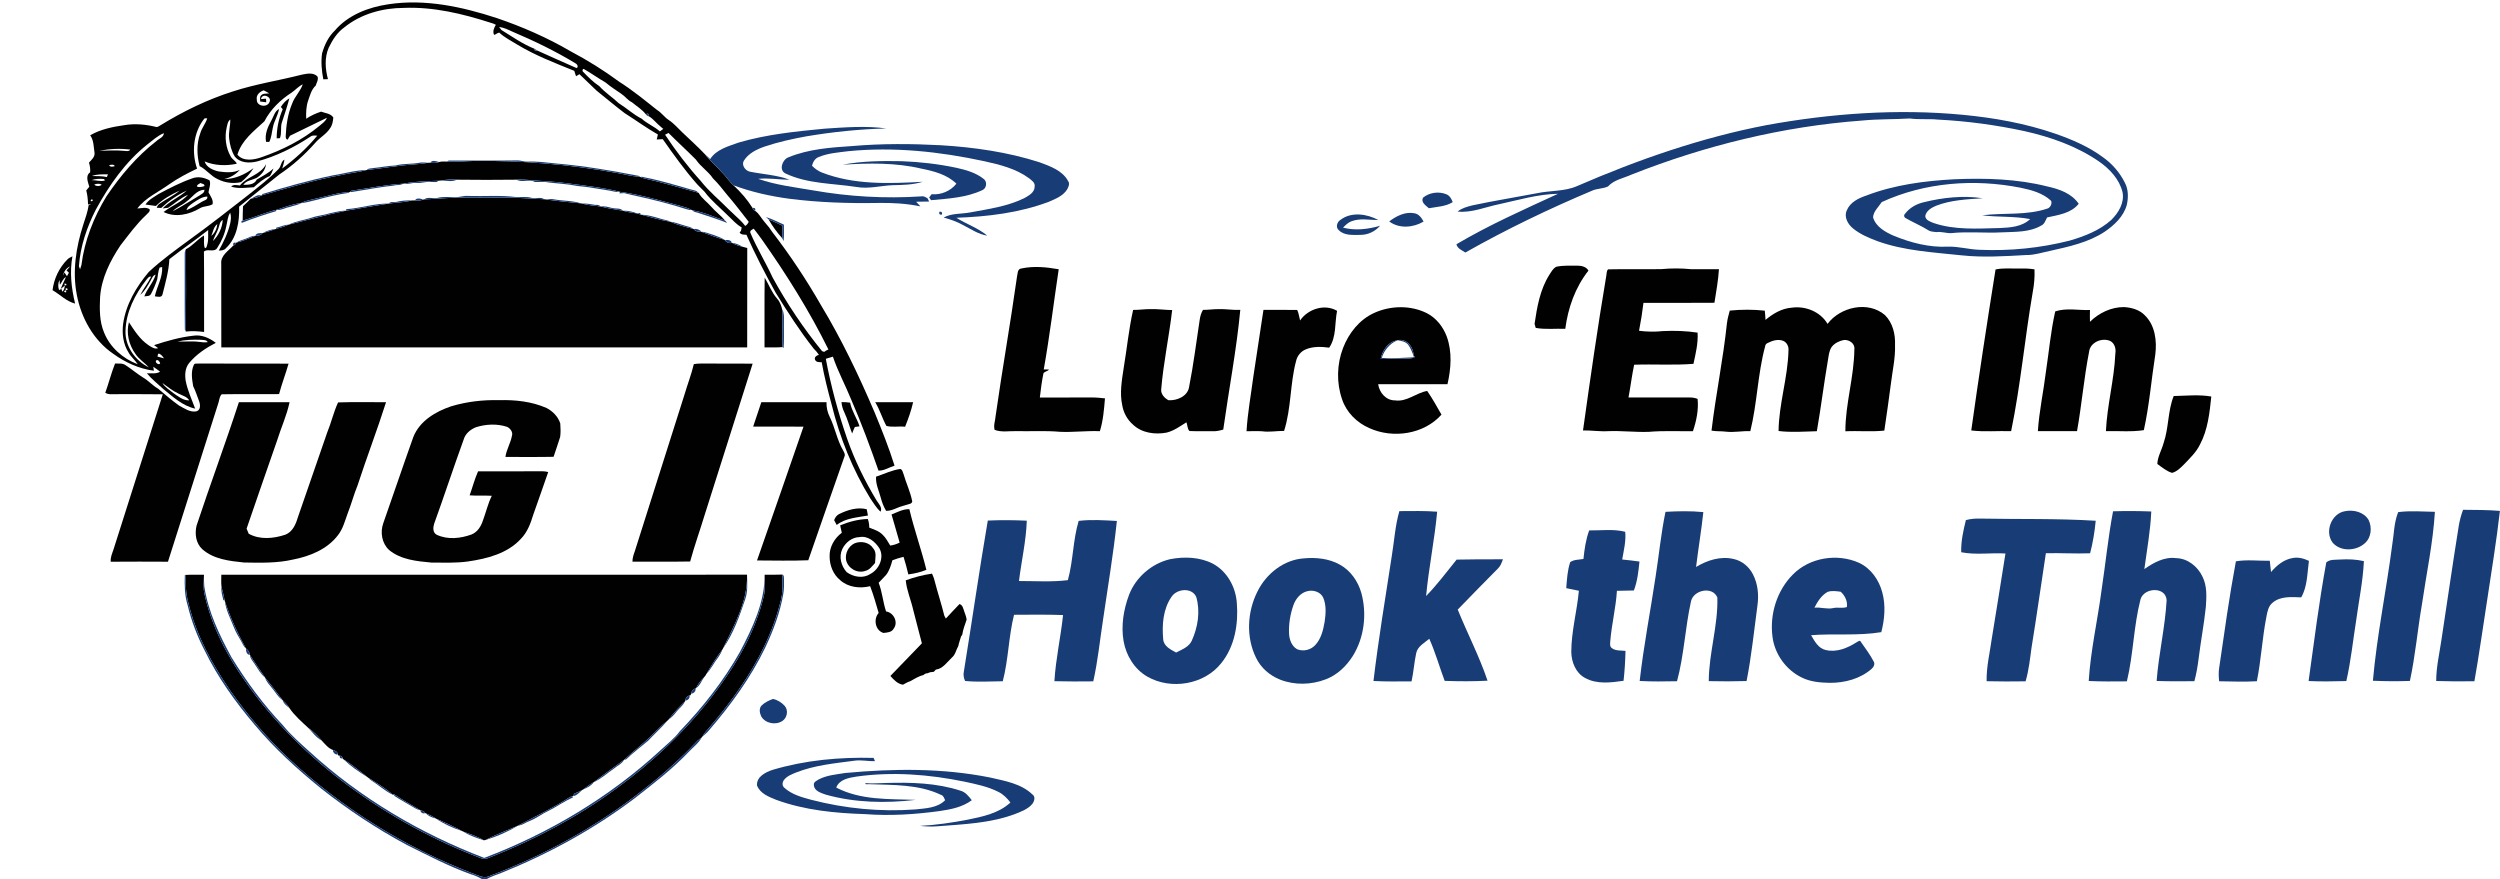 <svg xmlns="http://www.w3.org/2000/svg" version="1.1" viewBox="0 0 1783 627" height="627pt" width="1783pt">
<g id="#010101ff">
<path d="M 277.16 3.02 C 303.16 -0.91 329.50 4.78 354.19 12.85 C 372.51 19.07 390.33 26.86 407.05 36.63 C 419.04 42.99 430.62 50.16 441.53 58.24 C 441.57 58.27 441.67 58.33 441.71 58.36 C 451.14 64.35 459.78 71.42 468.51 78.36 C 471.71 80.29 473.81 83.52 476.91 85.58 C 480.54 87.93 483.33 91.29 486.45 94.24 C 486.52 94.31 486.67 94.45 486.74 94.52 C 492.15 99.71 497.77 104.71 502.91 110.17 C 506.47 114.85 511.07 118.58 514.94 122.99 C 517.91 125.83 519.99 129.45 523.09 132.15 C 528.27 136.94 532.96 142.33 536.70 148.28 C 536.92 149.33 537.55 150.04 538.58 150.41 C 541.14 152.09 542.52 155.00 544.45 157.29 C 544.49 157.34 544.57 157.44 544.61 157.49 C 545.87 159.13 547.28 160.66 548.57 162.28 C 548.61 162.32 548.67 162.41 548.70 162.46 C 549.17 163.14 550.10 164.51 550.57 165.20 C 550.61 165.25 550.69 165.37 550.73 165.42 C 563.49 181.96 575.07 199.43 585.47 217.56 C 600.23 241.96 612.50 267.76 623.69 293.95 C 628.87 306.51 633.92 319.13 637.99 332.11 C 634.17 333.27 630.67 335.76 626.55 335.64 C 620.59 318.58 614.31 301.63 607.12 285.06 C 602.93 274.75 597.57 264.89 594.02 254.37 C 592.32 254.88 590.64 255.40 588.96 255.89 C 592.59 275.24 597.73 294.31 604.17 312.90 C 609.55 328.28 616.77 342.95 625.14 356.89 C 626.64 359.26 629.45 361.91 628.03 364.94 C 624.97 362.31 623.03 358.71 620.71 355.48 C 608.04 334.80 598.89 312.04 593.12 288.51 C 590.42 278.53 587.84 268.51 586.03 258.32 C 584.34 258.26 582.24 258.53 581.37 256.70 C 580.38 254.81 582.47 253.41 584.06 253.09 C 583.02 251.49 581.77 250.06 580.42 248.73 C 580.38 248.68 580.29 248.58 580.25 248.53 C 570.30 235.92 561.62 222.38 553.20 208.73 C 545.69 195.25 538.64 181.52 532.35 167.43 C 530.57 167.34 528.66 167.52 527.48 165.90 L 528.38 164.69 C 528.43 164.57 528.53 164.34 528.58 164.23 C 528.67 163.71 528.86 162.67 528.96 162.15 C 525.32 160.24 522.69 157.02 519.71 154.28 C 513.92 148.42 507.34 143.27 502.40 136.64 C 500.80 134.92 498.99 133.42 497.44 131.66 C 497.41 131.62 497.33 131.54 497.30 131.49 C 488.30 121.38 480.46 110.32 472.67 99.26 C 471.23 99.34 469.80 99.41 468.38 99.47 C 468.58 98.59 469.00 96.83 469.21 95.95 C 461.03 91.23 453.36 85.68 445.41 80.62 C 438.60 75.44 432.08 69.94 425.43 64.60 C 421.42 60.67 417.37 56.77 413.28 52.92 C 412.67 53.27 411.44 53.99 410.82 54.35 C 410.36 53.08 409.93 51.81 409.57 50.52 C 395.80 44.94 381.81 39.60 369.04 31.87 C 364.62 29.15 359.89 26.82 356.06 23.25 C 354.67 23.41 353.72 24.61 352.38 24.88 C 351.17 22.46 352.38 19.77 353.65 17.66 C 352.37 17.01 351.04 16.47 349.64 16.14 C 329.78 9.75 309.03 4.78 288.03 5.63 C 272.98 5.67 257.48 9.88 245.65 19.46 C 240.52 23.07 237.08 28.54 234.40 34.10 C 231.37 41.16 231.94 49.18 233.90 56.44 C 233.07 56.47 231.41 56.55 230.59 56.58 C 229.43 50.52 228.84 44.29 229.68 38.15 C 231.39 32.14 234.16 26.21 238.74 21.86 C 248.27 10.62 262.91 5.09 277.16 3.02 M 355.93 19.22 C 356.35 19.76 357.19 20.85 357.61 21.39 C 365.31 26.13 372.81 31.46 381.25 34.81 L 381.26 35.73 L 382.16 36.33 L 383.01 35.97 C 392.31 40.30 401.78 44.30 411.14 48.52 C 412.76 48.09 411.73 45.76 410.64 45.29 C 396.20 36.49 380.92 29.13 365.36 22.53 C 362.33 21.12 359.28 19.63 355.93 19.22 M 415.77 51.10 C 419.38 54.86 423.09 58.58 427.45 61.47 C 431.60 66.09 436.84 69.41 441.34 73.65 C 446.91 77.10 451.75 81.70 457.62 84.65 C 461.54 88.25 466.67 90.15 470.62 93.74 C 471.43 93.14 472.24 92.54 473.05 91.94 L 471.51 90.62 C 471.46 90.58 471.37 90.50 471.32 90.46 C 468.34 88.16 466.10 84.92 462.86 82.99 C 462.98 81.22 462.20 80.68 460.50 81.37 C 457.79 77.94 454.00 75.72 450.70 72.95 C 447.70 71.51 445.80 68.65 443.05 66.86 C 439.16 64.27 435.27 61.65 431.66 58.68 C 426.55 55.79 421.81 52.29 416.71 49.39 C 415.77 48.46 414.95 50.56 415.77 51.10 M 474.34 96.10 C 482.04 107.74 490.51 118.84 499.88 129.18 C 505.65 136.60 513.06 142.53 519.62 149.24 C 519.67 149.28 519.76 149.37 519.81 149.42 C 521.10 150.63 522.37 151.87 523.67 153.08 C 523.73 153.14 523.86 153.26 523.92 153.32 C 526.55 155.82 529.34 158.19 531.50 161.14 C 532.66 160.46 533.44 159.41 533.99 158.20 C 528.92 151.63 523.82 145.06 518.43 138.76 C 518.39 138.71 518.31 138.62 518.28 138.58 C 515.17 134.71 512.14 130.78 508.57 127.33 C 505.17 122.19 499.72 118.93 496.30 113.80 C 489.91 107.34 483.15 101.24 476.75 94.78 C 475.94 95.22 475.14 95.66 474.34 96.10 M 535.12 165.93 C 539.76 176.92 546.05 187.13 551.06 197.96 C 561.19 216.48 572.97 234.08 586.30 250.43 C 586.68 250.57 587.43 250.84 587.81 250.97 C 588.73 250.25 589.73 249.68 590.83 249.25 C 577.29 221.78 560.95 195.79 543.35 170.78 C 543.32 170.73 543.25 170.64 543.21 170.59 C 541.32 168.08 539.53 165.50 537.55 163.06 C 536.54 163.76 534.71 164.33 535.12 165.93 Z" opacity="1.00" fill="#010101"></path>
<path d="M 215.25 53.25 C 218.89 52.50 223.47 51.53 226.39 54.52 C 227.37 56.73 225.77 58.95 225.17 61.04 C 222.10 63.83 221.09 68.02 219.76 71.79 C 218.32 75.93 218.24 80.35 218.37 84.68 C 221.64 82.49 225.25 80.86 228.98 79.62 C 232.00 80.75 235.75 80.86 237.71 83.78 C 237.49 86.48 237.06 89.26 235.39 91.49 C 232.72 95.77 228.02 98.06 224.84 101.88 C 217.29 110.37 208.80 118.06 199.32 124.36 C 189.74 132.04 180.15 139.70 170.55 147.35 C 170.87 157.83 169.11 169.56 161.08 177.06 C 159.84 178.62 157.84 178.65 156.03 178.73 C 159.49 172.58 162.60 166.15 164.20 159.25 C 164.72 156.77 165.03 154.16 164.17 151.72 C 162.27 154.42 162.28 157.81 161.47 160.90 C 160.37 166.58 158.09 172.01 154.91 176.83 C 152.98 180.06 148.84 177.54 146.03 178.98 L 145.45 179.45 C 145.67 198.55 145.45 217.67 145.56 236.78 C 141.25 236.20 136.87 235.97 132.54 236.47 C 132.78 216.89 132.73 197.31 132.60 177.73 C 137.48 175.29 140.77 170.69 145.48 167.96 C 145.76 170.97 144.95 174.14 146.12 177.01 C 147.61 176.89 147.48 175.12 147.91 174.08 C 148.81 170.82 148.33 167.40 148.47 164.07 C 139.44 171.25 129.84 177.69 120.79 184.85 C 120.40 193.36 117.96 201.64 115.92 209.88 C 115.36 212.56 112.30 211.53 110.42 211.33 C 111.94 204.30 116.11 197.83 115.65 190.43 C 115.19 190.53 114.27 190.74 113.80 190.85 C 112.72 193.51 112.69 196.40 112.13 199.17 C 110.93 202.79 109.47 206.34 107.67 209.70 C 106.78 211.42 104.54 211.11 102.93 211.39 C 104.91 205.84 109.38 201.55 110.99 195.87 C 108.90 196.43 108.34 198.71 107.31 200.33 C 105.25 203.89 103.27 207.63 100.04 210.29 C 102.32 205.80 105.57 201.87 107.78 197.33 C 106.22 196.90 105.37 198.48 104.49 199.41 C 96.30 209.87 89.88 222.44 89.51 235.96 C 89.08 246.96 96.51 257.32 106.16 262.02 C 103.16 258.66 99.15 256.28 96.63 252.45 C 91.96 246.04 89.85 237.56 91.96 229.81 C 95.86 235.82 99.82 242.07 105.87 246.17 C 107.92 247.44 110.24 249.25 112.79 248.32 C 112.06 247.78 110.61 246.69 109.88 246.14 C 119.03 243.15 128.37 240.49 137.96 239.41 C 143.72 238.51 149.43 241.05 153.90 244.52 C 146.83 248.18 140.03 252.70 134.91 258.87 C 131.98 262.43 131.74 267.28 132.44 271.64 C 133.77 278.52 136.78 284.88 139.18 291.42 C 130.23 289.51 123.37 283.03 116.48 277.46 C 112.53 273.76 108.17 270.44 104.75 266.23 C 107.91 266.13 111.33 266.86 114.19 265.10 C 112.62 263.85 110.99 262.68 109.33 261.56 C 109.43 262.27 109.64 263.70 109.75 264.42 C 99.22 263.00 89.31 258.50 80.74 252.30 C 66.75 242.74 57.97 226.84 54.81 210.43 C 51.51 193.60 54.21 176.20 59.45 160.05 C 60.91 155.53 62.56 151.04 63.23 146.32 C 63.69 146.20 64.61 145.97 65.07 145.85 C 64.50 145.83 63.36 145.79 62.79 145.77 C 62.69 142.42 62.39 139.07 61.51 135.82 C 62.23 134.95 62.96 134.08 63.68 133.21 C 62.78 129.84 60.69 125.41 64.29 122.88 C 64.47 120.54 64.18 118.21 63.45 115.99 C 65.20 114.00 67.79 111.98 67.42 109.01 C 66.74 104.77 66.96 100.13 64.32 96.49 C 71.78 92.15 80.49 90.43 88.94 89.22 C 96.35 88.01 103.92 88.72 111.16 90.49 C 112.38 90.91 113.39 89.87 114.39 89.38 C 130.68 79.40 147.97 70.92 166.22 65.18 C 182.24 59.94 198.95 57.42 215.25 53.25 M 208.04 66.01 C 200.02 71.15 192.94 78.03 188.55 86.55 C 181.11 93.46 172.29 100.09 169.33 110.34 C 173.57 115.31 180.79 114.08 186.26 112.22 C 201.21 107.08 215.65 99.88 227.86 89.74 C 229.81 88.03 232.24 86.57 233.14 84.00 C 224.39 88.30 215.62 92.58 206.83 96.81 C 206.28 97.75 205.72 98.68 205.13 99.59 C 203.95 99.45 203.68 98.02 203.77 97.06 C 204.11 89.16 205.28 81.20 208.36 73.87 C 210.13 68.87 214.23 65.18 215.92 60.14 C 212.90 61.55 210.74 64.15 208.04 66.01 M 183.16 71.03 C 182.82 75.72 190.36 77.09 192.13 72.93 C 194.36 69.15 187.01 65.89 186.13 70.66 C 187.03 70.59 188.83 70.46 189.72 70.39 C 189.77 71.03 189.86 72.31 189.90 72.95 C 188.44 72.75 186.99 72.56 185.53 72.39 C 185.64 70.98 185.06 69.28 186.14 68.12 C 187.52 66.36 190.09 66.96 192.01 66.57 C 190.69 65.86 189.38 65.14 188.08 64.42 C 185.29 65.38 182.50 67.74 183.16 71.03 M 140.56 120.27 C 133.62 123.57 126.78 127.15 120.49 131.58 C 112.85 137.09 103.78 141.00 97.94 148.69 C 100.80 148.58 104.16 147.48 106.71 149.22 C 107.21 151.07 105.29 152.06 104.29 153.27 C 97.32 159.75 91.75 167.50 85.93 174.97 C 78.53 186.02 72.31 198.44 71.38 211.92 C 71.01 220.34 70.85 229.13 74.18 237.05 C 78.37 247.69 87.66 255.79 98.22 259.79 C 96.33 256.77 93.39 254.55 91.67 251.39 C 87.83 245.39 86.92 237.98 87.81 231.02 C 89.75 217.12 97.16 204.59 106.07 194.00 C 115.08 185.58 125.12 178.36 135.05 171.07 C 149.51 160.66 163.51 149.62 177.57 138.67 C 184.80 132.88 192.21 127.27 198.63 120.59 C 200.56 118.64 200.35 115.17 202.86 113.80 C 202.59 115.99 201.92 118.10 201.25 120.20 C 210.42 113.34 218.97 105.61 226.27 96.77 C 224.64 96.70 222.80 96.31 221.42 97.45 C 209.63 105.19 196.82 111.56 183.15 115.20 C 177.74 116.46 171.09 116.34 167.39 111.54 C 165.08 107.74 163.94 103.28 163.43 98.89 C 162.88 94.30 164.32 89.80 164.24 85.22 C 162.37 86.60 162.13 88.98 161.64 91.07 C 160.12 97.88 161.01 105.36 164.47 111.47 C 165.47 113.62 168.02 114.61 168.88 116.79 C 161.28 118.39 153.15 118.18 145.93 115.12 C 147.29 119.42 151.91 121.37 155.96 122.28 C 160.96 122.95 166.36 123.47 171.03 121.13 C 168.13 124.49 164.20 126.72 159.89 127.70 C 167.52 127.81 174.79 124.37 180.82 119.91 C 178.50 123.73 175.40 127.08 171.94 129.89 C 166.41 131.18 160.35 130.39 155.27 127.76 C 150.34 125.57 147.16 120.83 142.35 118.47 C 140.39 110.80 140.07 102.56 142.84 95.05 C 143.92 91.22 146.64 88.15 147.81 84.37 L 145.85 84.44 C 137.88 94.33 136.46 108.46 140.56 120.27 M 105.01 103.07 C 89.46 115.48 77.86 132.05 68.41 149.38 C 61.95 161.97 57.24 175.75 56.28 189.94 C 56.49 190.45 56.91 191.49 57.12 192.01 C 57.36 191.27 57.83 189.78 58.07 189.04 C 60.29 171.63 66.81 154.93 75.95 140.01 C 85.88 125.33 97.50 111.54 111.54 100.62 C 113.37 98.85 116.81 97.91 116.86 94.95 C 112.37 96.78 108.81 100.17 105.01 103.07 M 70.76 107.53 C 76.48 107.51 82.21 106.96 87.92 107.56 C 89.60 107.53 91.83 108.42 92.94 106.69 C 85.58 105.75 78.04 106.13 70.76 107.53 M 77.85 117.89 C 78.35 119.17 80.72 119.00 81.82 118.46 C 81.39 117.10 78.93 117.32 77.85 117.89 M 65.53 125.53 C 69.10 125.64 72.71 125.49 76.22 126.28 C 76.42 125.79 76.81 124.81 77.01 124.32 C 73.16 124.38 69.18 124.12 65.53 125.53 M 65.36 128.46 C 68.48 128.41 71.85 129.71 74.82 128.73 C 74.68 128.47 74.39 127.96 74.25 127.70 C 71.28 127.38 68.21 127.44 65.36 128.46 M 67.27 131.59 C 67.86 132.93 71.91 133.13 72.46 131.55 C 70.90 130.84 68.84 130.95 67.27 131.59 M 65.03 142.25 C 63.41 145.13 68.48 142.33 65.03 142.25 M 155.74 162.92 C 154.65 166.01 152.86 168.79 151.83 171.91 C 155.85 168.08 158.53 162.45 158.85 156.86 C 156.60 158.06 156.55 160.78 155.74 162.92 M 150.67 168.23 C 153.26 166.25 154.67 163.00 155.03 159.83 C 152.29 161.68 151.99 165.41 150.67 168.23 M 126.62 243.56 C 131.73 243.81 136.86 243.13 141.94 243.83 C 144.00 244.11 146.09 244.32 148.16 244.02 C 147.13 242.14 144.78 242.57 143.01 242.33 C 137.53 242.12 131.99 242.36 126.62 243.56 M 112.27 254.28 C 113.82 254.72 115.38 255.18 116.94 255.57 C 116.07 254.27 115.09 252.95 113.62 252.26 C 112.36 251.98 112.66 253.56 112.27 254.28 M 111.32 257.11 C 110.28 258.69 113.55 260.79 114.24 259.07 C 113.95 257.98 112.51 256.05 111.32 257.11 M 115.81 273.15 C 117.66 276.23 120.86 278.08 123.57 280.32 C 127.00 282.66 130.55 285.70 134.96 285.54 C 133.30 282.78 129.94 282.12 127.28 280.69 C 123.08 278.79 119.51 275.84 115.81 273.15 Z" opacity="1.00" fill="#010101"></path>
<path d="M 200.31 76.27 C 201.87 73.80 203.83 71.57 206.40 70.12 C 204.77 76.12 202.78 82.05 200.84 87.97 C 200.02 91.45 201.01 95.18 199.62 98.55 C 199.04 98.58 197.90 98.64 197.32 98.66 C 197.36 91.56 198.76 84.47 201.64 77.96 C 201.30 77.54 200.64 76.69 200.31 76.27 Z" opacity="1.00" fill="#010101"></path>
<path d="M 193.64 85.73 C 195.24 83.00 195.91 79.25 199.01 77.75 C 198.21 82.41 195.41 86.41 194.58 91.06 C 193.80 94.45 193.65 98.07 192.02 101.22 C 191.46 101.20 190.33 101.17 189.76 101.16 C 188.65 95.67 191.03 90.40 193.64 85.73 Z" opacity="1.00" fill="#010101"></path>
<path d="M 313.04 115.58 C 314.89 115.03 316.86 115.23 318.77 115.24 C 325.17 115.69 331.57 114.92 337.96 114.80 C 371.97 114.34 406.00 117.24 439.46 123.26 C 444.97 124.11 450.33 125.93 455.96 125.93 L 456.86 126.24 C 457.04 126.38 457.42 126.67 457.60 126.81 C 471.22 129.79 484.61 133.75 498.04 137.45 L 498.26 137.51 C 500.48 141.55 504.43 144.10 507.37 147.54 C 510.38 151.04 514.18 153.75 517.14 157.29 C 509.39 154.96 502.03 151.18 493.95 150.07 L 493.22 149.75 C 493.05 149.63 492.70 149.40 492.53 149.28 C 488.69 147.55 484.55 146.72 480.53 145.55 C 467.84 142.20 455.14 138.54 442.12 136.81 L 441.34 136.58 C 429.70 133.75 417.72 132.49 405.85 130.88 C 396.34 129.41 386.70 129.26 377.13 128.36 C 374.24 128.05 371.34 127.93 368.45 128.15 C 354.24 128.33 340.01 128.33 325.81 128.15 C 322.03 127.77 318.25 128.13 314.53 128.75 C 314.04 128.79 313.05 128.88 312.56 128.92 C 304.46 129.20 296.27 129.37 288.29 130.90 C 288.11 130.93 287.74 130.98 287.55 131.01 C 275.08 131.76 262.80 134.28 250.45 136.04 C 250.31 136.22 250.02 136.60 249.88 136.79 L 248.97 137.10 C 241.14 137.20 233.70 139.93 226.09 141.45 C 222.18 142.46 218.07 142.95 214.49 144.93 L 213.84 145.00 C 208.07 145.66 202.62 147.90 197.12 149.65 L 197.03 149.67 C 188.86 151.67 181.13 155.05 173.07 157.37 C 173.11 153.94 173.14 150.50 173.31 147.07 C 175.22 145.35 177.06 143.57 178.84 141.71 L 179.19 141.65 C 181.61 141.12 184.21 140.89 186.33 139.47 L 187.18 139.16 C 205.64 133.91 224.07 128.40 242.97 124.92 C 249.12 123.43 255.46 122.95 261.55 121.25 L 261.62 121.23 C 273.10 120.07 284.46 117.94 295.99 117.21 C 299.12 117.06 302.23 116.67 305.31 116.10 C 305.75 116.08 306.63 116.04 307.07 116.02 C 309.07 116.36 311.12 116.30 313.04 115.58 Z" opacity="1.00" fill="#010101"></path>
<path d="M 171.11 132.27 C 176.19 125.82 185.92 124.80 189.71 117.08 C 189.30 121.35 186.38 124.87 182.80 127.00 C 179.65 128.48 175.62 128.70 173.52 131.84 C 177.05 131.78 181.38 131.83 183.11 128.09 C 187.20 125.61 191.53 123.45 195.07 120.14 C 194.29 121.99 193.66 123.95 192.44 125.56 C 188.04 127.30 184.49 130.45 181.01 133.55 C 175.61 133.83 170.13 134.77 164.84 133.12 C 166.56 131.31 168.95 132.11 171.11 132.27 Z" opacity="1.00" fill="#010101"></path>
<path d="M 137.14 127.20 C 141.23 125.63 145.73 126.63 149.47 128.64 C 150.47 131.38 149.14 134.38 148.68 137.14 C 150.00 139.76 152.34 142.56 151.61 145.64 C 148.87 147.37 145.30 146.82 142.54 148.54 C 134.93 153.10 124.93 155.34 116.67 151.20 C 122.27 146.80 129.30 144.30 134.15 138.90 C 128.84 141.05 124.65 145.14 119.88 148.21 C 118.90 148.32 116.95 148.55 115.97 148.66 C 120.86 143.47 127.87 140.74 133.16 135.96 C 126.50 138.98 120.32 143.29 115.01 148.31 C 114.21 148.28 112.60 148.23 111.80 148.20 C 112.15 146.85 112.96 145.72 114.21 145.06 C 118.75 141.83 123.97 139.56 128.19 135.89 C 122.07 138.76 116.02 142.07 111.21 146.89 C 108.72 146.58 106.23 146.26 103.76 145.88 C 105.99 142.40 109.89 140.50 113.25 138.27 C 120.98 134.13 128.84 130.09 137.14 127.20 M 140.74 133.23 C 142.42 133.66 144.17 133.31 145.77 132.71 C 146.12 131.03 143.92 131.18 142.99 130.49 C 142.22 131.18 139.87 131.81 140.74 133.23 M 132.87 143.82 C 129.84 146.41 125.86 147.76 123.13 150.70 C 129.77 147.30 135.96 143.11 142.39 139.35 C 143.76 138.30 146.02 137.55 145.75 135.37 C 140.05 135.49 137.14 140.96 132.87 143.82 M 137.64 144.74 C 135.82 146.13 133.56 147.44 133.04 149.86 C 136.92 148.33 140.44 146.08 143.97 143.89 C 145.49 142.86 148.37 142.68 147.83 140.16 C 143.96 140.27 140.78 142.75 137.64 144.74 Z" opacity="1.00" fill="#010101"></path>
<path d="M 302.46 142.20 C 313.31 141.86 324.13 140.48 335.00 141.03 C 345.33 140.95 355.67 141.06 366.00 140.95 C 373.39 141.33 380.78 141.79 388.17 142.11 C 388.49 142.15 389.13 142.22 389.44 142.26 C 397.72 143.44 406.06 144.22 414.38 145.05 C 414.53 145.08 414.84 145.13 414.99 145.16 C 419.37 146.45 423.95 146.65 428.45 147.28 L 428.47 147.29 C 433.66 148.72 439.01 149.40 444.32 150.29 L 444.37 150.30 C 447.68 151.35 451.12 151.87 454.58 152.25 L 454.97 152.35 C 455.47 152.54 456.45 152.91 456.94 153.09 L 457.21 153.12 C 463.79 154.67 470.25 156.92 476.94 157.89 L 477.88 158.08 C 483.07 160.49 488.86 161.87 494.45 163.25 L 494.76 163.32 C 495.85 165.09 498.03 165.29 499.92 165.28 L 500.20 165.31 C 505.63 167.34 511.03 169.55 516.66 170.98 L 516.94 171.31 C 517.98 172.85 519.92 173.74 521.77 173.25 L 522.11 173.20 C 524.44 174.59 527.02 175.49 529.68 176.01 C 530.76 176.28 531.85 176.58 532.94 176.88 C 532.87 200.51 532.95 224.14 532.89 247.78 C 407.88 247.72 282.86 247.76 157.84 247.76 C 157.77 227.85 157.87 207.94 157.79 188.03 C 157.23 182.21 163.00 178.86 166.43 175.07 C 167.51 174.81 168.12 174.17 168.26 173.16 L 168.61 173.06 C 173.22 171.93 177.56 169.96 181.97 168.26 L 182.21 168.23 C 184.04 168.18 186.10 167.92 187.19 166.25 L 187.52 166.16 C 190.66 165.37 193.75 164.40 196.78 163.28 L 196.89 163.24 C 199.89 162.48 202.87 161.59 205.69 160.28 L 205.87 160.22 C 219.44 156.89 232.91 153.13 246.61 150.31 L 246.83 150.26 C 257.02 148.42 267.24 146.86 277.45 145.16 L 277.48 145.16 C 282.85 144.37 288.36 144.41 293.63 142.96 C 294.25 142.96 295.48 142.95 296.09 142.94 C 298.01 143.38 299.96 143.01 301.79 142.37 L 302.46 142.20 Z" opacity="1.00" fill="#010101"></path>
<path d="M 548.14 156.43 C 551.47 157.86 554.78 159.32 558.01 160.97 C 557.99 163.95 557.87 166.92 557.88 169.90 C 554.17 165.78 550.84 161.27 548.14 156.43 Z" opacity="1.00" fill="#010101"></path>
<path d="M 48.06 185.04 C 49.07 184.01 50.41 183.44 51.67 182.80 C 49.58 193.99 50.90 205.55 53.56 216.52 C 47.31 214.92 42.88 210.10 37.47 206.96 C 38.50 198.74 42.20 190.90 48.06 185.04 M 44.98 196.64 L 45.93 194.29 C 46.56 195.17 47.17 196.08 47.76 196.99 C 48.11 196.38 48.80 195.14 49.14 194.53 C 48.58 193.97 48.02 193.40 47.47 192.84 C 48.33 191.90 49.17 190.95 49.99 189.98 C 47.38 191.05 45.30 193.89 44.98 196.64 M 42.69 203.14 C 42.63 202.26 42.52 200.50 42.47 199.63 C 41.34 201.94 41.25 204.46 42.11 206.87 C 42.54 206.68 43.39 206.28 43.82 206.09 C 43.97 206.56 44.27 207.52 44.42 207.99 C 45.83 207.06 46.03 205.12 46.28 203.60 C 45.51 204.24 43.99 205.52 43.23 206.16 C 44.36 203.23 45.81 200.44 47.04 197.55 C 44.84 198.74 44.20 201.32 42.69 203.14 M 46.28 203.60 C 49.60 203.38 44.59 200.66 46.28 203.60 M 47.02 207.07 C 43.64 207.58 48.30 210.08 47.02 207.07 C 50.38 206.44 45.68 204.10 47.02 207.07 Z" opacity="1.00" fill="#010101"></path>
<path d="M 1104.99 195.99 C 1106.41 193.92 1107.60 191.39 1109.98 190.25 C 1114.88 189.17 1119.94 189.55 1124.93 189.47 C 1127.82 189.45 1131.41 190.21 1132.87 193.02 C 1123.46 204.91 1118.30 219.59 1116.36 234.52 C 1109.34 234.22 1102.23 235.14 1095.28 233.86 C 1095.07 233.15 1094.66 231.73 1094.45 231.02 C 1096.22 218.95 1098.36 206.49 1104.99 195.99 Z" opacity="1.00" fill="#010101"></path>
<path d="M 728.59 191.45 C 737.32 189.59 746.36 190.49 755.07 192.04 C 751.50 215.86 748.64 239.78 744.40 263.49 C 745.36 263.51 747.29 263.53 748.25 263.54 C 747.15 264.78 745.27 264.90 744.22 266.13 C 743.03 271.87 742.25 277.69 741.62 283.52 C 754.07 283.46 766.52 283.54 778.98 283.48 C 782.02 283.44 785.04 283.84 788.07 284.11 C 787.41 291.98 786.78 299.93 784.44 307.52 C 774.94 307.12 765.49 308.41 755.99 307.97 C 745.69 307.03 735.33 307.71 725.01 307.49 C 719.81 307.29 714.37 308.49 709.39 306.58 C 708.40 303.46 709.83 300.10 710.04 296.91 C 714.74 263.82 720.59 230.91 725.25 197.81 C 725.86 195.53 725.38 191.68 728.59 191.45 Z" opacity="1.00" fill="#010101"></path>
<path d="M 1423.22 192.19 C 1428.38 191.05 1433.69 191.62 1438.94 191.50 C 1442.96 191.42 1447.01 191.43 1451.00 192.10 C 1451.23 197.47 1450.78 202.84 1449.78 208.12 C 1444.08 241.16 1441.11 274.64 1434.34 307.50 C 1424.87 307.20 1415.31 308.13 1405.90 307.00 C 1411.27 268.67 1417.12 230.41 1423.22 192.19 Z" opacity="1.00" fill="#010101"></path>
<path d="M 1145.54 197.08 C 1145.98 195.45 1145.57 193.34 1146.91 192.10 C 1159.58 191.81 1172.27 192.16 1184.95 191.94 C 1191.93 191.26 1198.98 191.30 1205.97 191.97 C 1212.63 192.06 1219.29 191.97 1225.96 191.99 C 1225.43 200.04 1224.00 207.97 1222.74 215.93 C 1205.87 216.09 1188.99 215.96 1172.12 216.00 C 1171.33 222.68 1170.25 229.32 1168.96 235.92 C 1174.60 236.61 1180.31 236.77 1185.97 236.13 C 1194.22 235.74 1202.54 235.99 1210.72 237.23 C 1211.19 244.78 1209.36 252.18 1207.77 259.49 C 1193.70 260.62 1179.57 259.60 1165.48 260.12 C 1163.83 267.86 1162.92 275.73 1161.44 283.49 C 1175.96 283.50 1190.49 283.51 1205.01 283.48 C 1206.95 283.45 1208.89 283.76 1210.72 284.48 C 1211.55 292.22 1209.87 300.16 1207.41 307.51 C 1196.95 307.67 1186.46 307.07 1176.02 307.99 C 1166.33 308.35 1156.70 307.12 1147.01 307.50 C 1140.98 307.86 1135.01 306.88 1129.00 306.99 C 1134.14 270.30 1139.38 233.62 1145.54 197.08 Z" opacity="1.00" fill="#010101"></path>
<path d="M 545.37 197.99 C 548.35 202.97 550.36 208.56 554.23 212.99 C 556.45 215.40 557.39 218.59 558.09 221.72 C 558.01 230.32 557.82 238.95 558.15 247.55 C 553.86 247.93 549.55 247.70 545.26 247.75 C 545.34 231.16 545.13 214.57 545.37 197.99 Z" opacity="1.00" fill="#010101"></path>
<path d="M 980.03 223.20 C 991.77 217.85 1006.00 217.56 1017.64 223.36 C 1024.38 226.84 1029.27 233.10 1031.87 240.14 C 1035.78 251.03 1034.88 262.91 1032.35 274.00 C 1015.86 274.00 999.38 274.00 982.90 274.00 C 983.74 280.01 988.52 285.65 994.95 285.55 C 1003.38 286.80 1009.94 280.16 1017.87 278.82 C 1021.63 284.22 1024.77 290.02 1028.06 295.71 C 1015.51 309.80 993.47 312.98 976.63 305.34 C 967.75 301.50 960.28 294.10 957.19 284.84 C 953.07 273.03 953.40 259.69 957.92 248.04 C 962.02 237.51 969.56 227.93 980.03 223.20 M 996.72 242.66 L 996.43 242.80 C 990.03 243.65 985.81 250.06 984.72 255.99 C 988.83 256.17 992.94 255.79 997.05 255.73 C 1000.87 256.01 1004.74 256.02 1008.49 255.15 C 1008.69 254.82 1009.08 254.15 1009.27 253.81 L 1008.37 254.35 L 1008.07 253.52 C 1008.29 247.60 1003.08 241.10 996.72 242.66 Z" opacity="1.00" fill="#010101"></path>
<path d="M 1259.15 228.14 C 1264.51 223.69 1270.78 219.93 1277.89 219.43 C 1287.70 218.05 1298.28 222.30 1303.41 230.99 C 1312.49 218.89 1332.27 214.38 1344.30 224.68 C 1349.87 230.13 1351.85 238.35 1351.53 245.93 C 1351.86 255.13 1349.75 264.14 1348.65 273.22 C 1347.09 284.51 1345.67 295.82 1343.90 307.09 C 1334.69 308.10 1325.37 307.13 1316.12 307.59 C 1316.11 287.88 1322.38 268.72 1322.53 249.02 C 1323.07 244.95 1318.73 242.11 1315.06 242.49 C 1311.74 243.12 1308.48 244.71 1306.37 247.41 C 1304.40 250.28 1304.22 253.89 1303.62 257.22 C 1300.74 273.95 1298.71 290.81 1295.77 307.54 C 1286.67 307.77 1277.55 308.54 1268.47 307.39 C 1268.70 288.01 1275.08 269.30 1275.55 249.93 C 1275.82 247.21 1274.45 244.29 1271.90 243.15 C 1268.19 241.61 1264.08 242.92 1260.70 244.63 C 1259.62 245.08 1259.01 245.91 1258.87 247.09 C 1253.54 266.89 1253.25 287.61 1248.33 307.49 C 1242.51 307.26 1236.72 308.54 1230.92 307.86 C 1227.50 307.40 1224.02 307.76 1220.65 307.12 C 1223.68 281.52 1228.96 256.23 1231.65 230.59 C 1232.04 227.51 1232.82 224.50 1233.67 221.52 C 1241.93 220.68 1250.38 220.67 1258.64 221.56 C 1258.89 223.74 1259.04 225.94 1259.15 228.14 Z" opacity="1.00" fill="#010101"></path>
<path d="M 1490.56 229.49 C 1497.01 223.16 1505.80 218.92 1514.94 219.01 C 1520.37 219.36 1526.08 220.95 1529.88 225.08 C 1537.08 232.21 1538.37 243.21 1537.16 252.82 C 1534.34 270.79 1532.92 289.00 1528.99 306.78 C 1520.04 308.19 1510.95 307.23 1501.94 307.49 C 1502.79 288.91 1507.87 270.78 1508.66 252.17 C 1509.27 248.78 1508.16 244.66 1504.84 243.10 C 1498.94 240.67 1490.62 244.21 1489.92 250.99 C 1486.26 269.70 1484.68 288.74 1481.34 307.50 C 1472.03 307.50 1462.72 307.51 1453.41 307.49 C 1454.34 293.18 1457.44 279.14 1459.18 264.92 C 1461.36 250.64 1462.58 236.19 1465.79 222.08 C 1473.85 219.43 1482.28 221.42 1490.56 221.10 C 1490.48 223.89 1490.48 226.69 1490.56 229.49 Z" opacity="1.00" fill="#010101"></path>
<path d="M 927.22 228.55 C 932.83 220.36 944.77 216.45 953.60 221.69 C 951.81 230.45 953.27 240.17 947.99 247.96 C 942.40 247.19 936.45 246.97 931.15 249.22 C 927.74 250.69 925.16 253.80 924.37 257.44 C 919.99 273.79 920.99 291.13 915.81 307.33 C 910.53 307.27 905.26 308.35 900.00 307.58 C 896.35 307.35 892.68 307.54 889.03 307.56 C 889.77 294.69 892.13 281.95 893.80 269.17 C 896.20 253.11 898.67 237.05 901.10 220.99 C 909.12 221.07 917.14 220.88 925.16 221.07 C 926.32 223.37 926.52 226.07 927.22 228.55 Z" opacity="1.00" fill="#010101"></path>
<path d="M 808.14 221.04 C 812.42 221.10 816.66 220.37 820.95 220.46 C 825.97 220.32 830.96 221.10 835.99 221.14 C 833.79 240.15 829.70 258.92 828.14 278.01 C 828.04 281.27 830.56 283.87 833.20 285.41 C 839.25 285.93 847.04 282.67 848.06 275.99 C 851.21 260.17 853.14 244.14 855.61 228.21 C 855.94 225.68 856.65 223.21 857.96 221.00 C 861.63 221.06 865.27 220.45 868.94 220.46 C 874.17 220.29 879.35 221.25 884.58 221.02 C 881.86 249.65 876.41 277.92 872.42 306.38 C 870.00 307.07 867.54 307.68 865.02 307.53 C 859.46 307.39 853.90 307.68 848.36 307.41 C 846.77 305.95 846.96 303.15 846.16 301.17 C 841.64 304.00 837.23 307.27 831.95 308.55 C 823.72 310.06 814.38 308.85 808.10 302.88 C 804.00 299.35 801.29 294.39 800.39 289.07 C 798.46 280.30 800.08 271.34 801.39 262.61 C 803.70 248.76 805.07 234.76 808.14 221.04 Z" opacity="1.00" fill="#010101"></path>
<path d="M 82.06 259.25 C 84.52 259.44 87.30 258.85 89.45 260.38 C 93.72 263.08 97.52 266.45 101.81 269.11 C 105.78 271.37 108.78 274.94 112.76 277.21 C 117.63 281.34 122.48 285.52 127.69 289.24 C 131.49 291.23 135.48 294.22 140.01 293.38 C 143.08 292.53 142.96 288.97 142.13 286.54 C 140.68 282.84 139.58 279.02 137.78 275.47 C 136.95 270.52 135.99 265.03 138.23 260.30 C 138.76 258.78 140.77 259.52 141.95 259.28 C 163.24 259.37 184.52 259.25 205.81 259.35 C 203.73 266.65 200.97 273.73 199.03 281.07 C 185.39 281.23 171.75 280.95 158.12 281.20 C 156.41 282.88 156.41 285.65 155.61 287.83 C 143.61 325.41 131.73 363.03 119.79 400.62 C 106.19 400.54 92.58 400.52 78.98 400.63 C 78.66 397.57 79.99 394.76 80.93 391.95 C 92.67 355.04 104.32 318.10 116.11 281.21 C 103.74 281.00 91.37 281.15 79.00 281.13 C 77.59 281.25 76.29 280.82 75.09 280.12 C 77.57 273.22 79.35 266.08 82.06 259.25 Z" opacity="1.00" fill="#010101"></path>
<path d="M 494.84 259.70 C 496.52 259.42 498.22 259.24 499.94 259.28 C 512.22 259.38 524.51 259.23 536.79 259.36 C 525.39 295.26 513.99 331.15 502.62 367.06 C 499.24 378.22 495.28 389.21 492.22 400.46 C 478.51 400.72 464.79 400.48 451.08 400.58 C 451.04 398.10 451.79 395.73 452.65 393.44 C 464.40 356.29 476.22 319.16 487.99 282.02 C 490.18 274.55 493.02 267.28 494.84 259.70 Z" opacity="1.00" fill="#010101"></path>
<path d="M 1550.29 282.45 C 1559.22 282.28 1568.22 281.25 1577.10 282.81 C 1575.88 294.44 1574.63 306.50 1569.04 316.99 C 1566.42 322.46 1561.94 326.67 1557.83 331.01 C 1555.29 333.51 1552.68 336.32 1549.12 337.25 C 1545.16 336.05 1541.91 333.28 1538.61 330.90 C 1538.77 325.73 1541.76 320.95 1543.09 315.94 C 1546.85 305.07 1545.98 293.17 1550.29 282.45 Z" opacity="1.00" fill="#010101"></path>
<path d="M 321.82 289.76 C 332.86 286.45 344.47 285.10 355.97 285.39 C 367.46 285.08 379.27 286.33 389.87 291.02 C 394.29 293.33 398.07 297.20 399.59 302.03 C 399.83 305.20 399.94 308.44 399.51 311.60 C 398.06 316.37 396.35 321.05 394.82 325.79 C 383.37 326.05 371.92 325.84 360.47 325.90 C 361.15 320.69 364.14 316.14 365.08 310.97 C 366.04 308.31 364.04 305.60 361.73 304.45 C 354.52 302.06 346.63 302.45 339.43 304.70 C 335.40 306.35 331.85 309.28 330.64 313.61 C 323.40 333.54 316.81 353.71 309.59 373.66 C 308.78 376.33 308.59 379.94 311.50 381.41 C 319.25 385.06 328.47 384.06 336.31 381.18 C 340.68 379.42 343.16 375.22 344.52 370.93 C 346.68 365.18 347.99 359.10 350.76 353.60 C 345.49 353.27 340.21 353.72 334.94 353.27 C 337.01 347.58 338.50 341.67 340.97 336.14 C 354.66 336.13 368.34 336.14 382.03 336.13 C 385.02 336.18 388.07 335.80 390.98 336.67 C 387.37 346.82 383.96 357.04 380.29 367.18 C 378.41 373.38 376.06 379.70 371.40 384.39 C 361.81 394.82 347.34 398.45 333.83 400.43 C 325.25 401.64 316.58 401.24 307.95 401.25 C 297.42 400.28 285.99 399.27 277.50 392.26 C 272.37 387.51 271.04 379.73 273.32 373.25 C 280.53 352.79 287.44 332.22 294.74 311.78 C 299.21 300.29 310.63 293.51 321.82 289.76 Z" opacity="1.00" fill="#010101"></path>
<path d="M 170.37 286.85 C 182.42 286.81 194.47 286.82 206.52 286.84 C 204.53 296.38 200.34 305.30 197.48 314.60 C 190.26 335.41 182.96 356.19 175.87 377.05 C 176.38 378.24 176.88 379.44 177.38 380.65 C 185.35 385.12 195.18 384.13 203.53 381.33 C 208.58 379.36 210.90 374.11 212.33 369.27 C 219.26 348.94 226.47 328.71 233.39 308.38 C 236.28 301.37 237.92 293.89 241.12 287.00 C 252.50 286.60 263.92 286.92 275.33 286.85 C 269.01 306.73 261.51 326.24 255.05 346.09 C 252.36 352.64 250.59 359.51 247.98 366.09 C 245.99 371.50 244.59 377.30 240.88 381.88 C 233.26 391.80 220.96 396.75 209.02 399.07 C 197.54 401.72 185.71 401.39 174.03 401.18 C 163.68 400.11 152.35 398.89 144.26 391.67 C 139.65 387.44 138.84 380.74 140.17 374.93 C 149.92 345.46 160.78 316.36 170.37 286.85 Z" opacity="1.00" fill="#010101"></path>
<path d="M 542.98 286.85 C 558.47 286.79 573.96 286.84 589.46 286.83 C 589.34 290.50 590.16 294.12 591.79 297.40 C 595.54 304.99 596.91 313.57 601.14 320.94 C 601.76 322.22 602.80 323.52 602.45 325.06 C 593.70 349.85 585.14 374.75 576.47 399.57 C 564.32 400.09 552.08 399.75 539.90 399.72 C 551.03 367.94 562.06 336.12 573.06 304.30 C 561.09 304.17 549.13 304.27 537.16 304.24 C 538.99 298.42 541.15 292.69 542.98 286.85 Z" opacity="1.00" fill="#010101"></path>
<path d="M 600.15 286.77 C 602.20 286.75 604.25 286.88 606.30 287.17 C 607.46 293.19 611.17 298.26 613.01 304.06 C 611.89 304.16 610.77 304.31 609.68 304.52 C 608.92 306.02 608.36 307.61 607.74 309.17 C 605.81 304.16 604.49 298.92 602.17 294.06 C 601.03 291.78 600.36 289.31 600.15 286.77 Z" opacity="1.00" fill="#010101"></path>
<path d="M 624.21 286.86 C 633.23 286.81 642.24 286.81 651.25 286.85 C 649.87 292.83 647.82 298.68 645.51 304.36 C 641.10 303.84 636.42 304.89 632.19 303.78 C 629.17 298.31 627.49 292.20 624.21 286.86 Z" opacity="1.00" fill="#010101"></path>
<path d="M 624.81 339.96 C 630.52 338.07 635.99 335.34 642.00 334.47 C 643.68 334.83 643.84 336.91 644.44 338.23 C 646.27 344.56 649.17 350.57 650.49 357.05 C 650.97 358.19 649.82 359.20 648.80 359.38 C 645.75 360.42 642.55 361.03 639.60 362.35 C 637.17 363.39 634.66 364.41 631.98 364.34 C 630.26 361.46 629.04 358.32 628.20 355.08 C 626.90 350.08 624.40 345.26 624.81 339.96 Z" opacity="1.00" fill="#010101"></path>
<path d="M 598.50 366.61 C 604.54 363.67 611.42 361.50 618.16 363.19 C 618.43 364.68 618.72 366.17 619.01 367.66 C 611.47 369.10 602.95 369.43 596.76 374.41 C 596.15 373.27 595.53 372.13 594.91 371.00 C 595.58 369.16 596.68 367.49 598.50 366.61 Z" opacity="1.00" fill="#010101"></path>
<path d="M 635.84 366.91 C 639.96 365.32 643.99 363.01 648.55 363.14 C 652.01 377.72 657.10 391.85 660.70 406.40 C 656.58 408.10 652.23 409.08 647.83 409.67 C 646.86 405.45 645.68 401.27 644.41 397.13 C 641.69 397.75 639.04 398.61 636.45 399.60 C 635.43 403.23 634.32 406.98 631.98 410.01 C 630.28 411.95 628.38 413.71 626.66 415.63 C 629.24 422.23 629.69 429.41 631.95 436.10 C 637.41 436.86 640.86 443.84 637.35 448.37 C 635.94 451.04 632.70 451.11 630.09 451.42 C 624.19 449.71 622.76 441.43 626.66 437.16 C 624.82 430.75 622.98 424.30 620.58 418.07 C 613.29 419.87 604.93 418.93 599.20 413.75 C 594.24 409.73 591.69 403.28 591.68 396.97 C 591.39 390.34 595.13 383.81 600.37 379.98 C 599.98 378.21 599.58 376.45 599.20 374.69 C 605.45 372.13 612.15 370.30 618.92 370.15 C 619.66 372.12 619.94 374.20 619.95 376.30 C 623.30 377.66 626.98 378.73 629.54 381.44 C 631.87 383.56 633.21 386.48 634.91 389.09 C 637.26 388.79 639.52 388.06 641.63 386.97 C 639.65 380.30 637.84 373.58 635.84 366.91 M 600.66 391.72 C 598.14 397.24 599.96 403.66 603.85 408.06 C 608.60 411.45 615.34 412.80 620.49 409.48 C 626.96 406.28 630.98 397.48 627.09 390.92 C 624.11 386.29 618.95 381.93 613.06 383.06 C 607.62 383.11 602.92 386.96 600.66 391.72 Z" opacity="1.00" fill="#010101"></path>
<path d="M 609.49 387.49 C 614.15 385.63 620.01 386.72 622.81 391.14 C 625.41 394.06 624.16 398.05 624.08 401.54 C 622.06 403.71 620.25 406.43 617.19 407.14 C 611.46 409.22 604.82 405.40 603.45 399.53 C 602.59 394.70 605.01 389.63 609.49 387.49 Z" opacity="1.00" fill="#010101"></path>
<path d="M 645.98 413.90 C 652.01 411.65 658.33 410.06 664.70 409.11 C 665.37 410.63 666.08 412.16 666.44 413.80 C 668.66 422.33 671.40 430.70 673.54 439.25 C 673.80 439.72 674.32 440.67 674.58 441.15 C 677.74 437.62 681.07 434.25 684.32 430.80 C 686.66 431.54 686.94 434.05 687.69 436.04 C 688.30 437.99 689.23 439.88 689.40 441.95 C 688.24 445.46 686.81 448.89 686.31 452.58 C 686.08 452.94 685.62 453.65 685.39 454.00 C 684.78 456.24 683.91 458.42 683.48 460.71 C 681.88 463.41 681.47 466.79 678.96 468.92 C 675.48 472.14 672.49 476.94 667.44 477.56 C 667.08 477.95 666.36 478.74 666.00 479.13 C 664.49 479.27 662.94 479.36 661.62 480.17 C 660.41 480.10 659.42 480.64 658.60 481.46 C 655.08 482.22 652.09 484.29 648.96 485.94 C 647.15 486.43 645.62 487.52 643.97 488.34 C 640.16 487.75 637.42 484.85 635.03 482.08 C 642.59 474.41 649.94 466.53 657.49 458.83 C 655.54 450.81 653.21 442.90 651.28 434.88 C 649.70 427.84 646.67 421.13 645.98 413.90 Z" opacity="1.00" fill="#010101"></path>
<path d="M 132.54 410.02 C 136.85 409.77 141.17 409.95 145.48 409.91 C 145.39 414.57 144.78 419.33 145.88 423.92 C 150.99 446.92 162.17 468.15 175.83 487.18 C 195.74 515.48 220.77 539.93 248.56 560.45 C 277.48 581.81 309.32 599.24 342.93 612.03 C 344.86 613.02 346.97 612.54 348.86 611.71 C 380.94 599.09 411.69 582.83 439.50 562.40 C 465.54 543.54 489.16 521.22 508.64 495.60 C 524.84 474.52 538.63 450.93 544.82 424.85 C 545.97 419.95 545.22 414.88 545.34 409.90 C 549.59 409.94 553.85 409.91 558.11 409.79 C 557.78 416.10 558.58 422.55 556.78 428.70 C 548.10 464.13 526.82 494.88 503.18 522.03 C 502.30 523.10 501.57 524.28 500.84 525.45 C 500.75 525.57 500.57 525.81 500.48 525.93 C 499.44 526.72 498.37 527.48 497.40 528.37 C 481.20 545.70 462.78 560.85 443.58 574.74 C 414.32 595.52 382.29 612.39 348.68 624.93 C 345.27 626.59 341.78 624.57 338.55 623.48 C 289.38 604.83 243.87 576.51 205.48 540.55 C 190.14 526.05 176.40 509.90 164.28 492.63 C 151.10 473.48 139.72 452.63 134.31 429.86 C 132.52 423.41 132.30 416.67 132.54 410.02 Z" opacity="1.00" fill="#010101"></path>
<path d="M 157.84 409.92 C 282.82 409.87 407.80 409.96 532.78 409.87 C 533.44 428.84 523.64 445.79 515.72 462.34 C 515.60 462.56 515.34 463.01 515.22 463.23 C 511.01 468.73 507.31 474.64 503.82 480.62 L 503.48 481.25 L 503.37 481.44 L 503.24 481.64 C 502.95 482.00 502.39 482.72 502.10 483.08 C 499.81 485.32 497.78 487.83 496.46 490.77 L 496.38 490.91 L 495.93 491.09 C 494.21 491.47 493.23 493.06 492.90 494.68 L 492.58 495.75 L 491.70 496.07 C 490.02 496.38 488.93 497.87 488.79 499.52 L 488.66 500.13 L 488.38 500.38 C 484.13 504.39 480.22 508.78 476.63 513.39 C 476.54 513.48 476.35 513.67 476.26 513.77 C 471.63 517.26 467.87 521.70 463.61 525.60 C 457.70 531.25 451.18 536.23 445.20 541.80 L 445.12 541.88 C 437.85 547.11 430.61 552.40 423.47 557.82 L 423.43 557.84 C 420.83 559.34 418.37 561.06 416.05 562.96 L 415.92 563.04 C 413.89 564.21 411.75 565.19 409.55 566.01 C 409.36 566.44 408.97 567.30 408.78 567.74 L 407.97 568.14 C 407.66 568.18 407.03 568.26 406.72 568.30 C 394.82 576.16 381.86 582.20 369.30 588.88 L 369.15 588.96 C 361.44 592.33 353.52 595.29 346.05 599.16 L 345.76 599.19 L 345.24 599.25 L 344.96 599.28 C 340.47 596.50 335.40 594.92 330.48 593.12 C 330.21 592.99 329.68 592.75 329.41 592.63 C 323.41 589.36 317.19 586.52 310.92 583.81 L 310.73 583.70 C 308.52 582.23 306.19 580.97 303.70 580.06 L 303.23 579.87 C 302.70 578.55 301.19 578.22 299.97 577.94 L 299.68 577.85 C 293.55 574.11 287.24 570.65 281.30 566.62 L 280.07 566.77 C 274.83 562.02 268.60 558.44 262.63 554.67 C 262.50 554.58 262.23 554.38 262.09 554.28 C 256.48 549.90 251.02 545.23 244.94 541.51 L 244.49 541.25 L 244.37 540.81 C 244.15 539.64 243.45 539.02 242.26 538.95 L 241.24 538.81 L 240.97 537.96 C 240.73 536.15 238.97 535.39 237.46 534.88 C 234.07 533.69 231.85 530.70 229.47 528.19 C 226.65 524.68 223.36 521.57 219.68 518.97 C 215.02 514.58 209.99 510.34 206.41 504.97 C 205.15 502.85 203.46 501.04 201.61 499.42 C 201.56 499.37 201.46 499.26 201.41 499.20 C 197.42 493.76 193.27 488.42 189.01 483.18 L 188.99 483.15 C 185.47 477.78 181.68 472.60 178.26 467.17 L 178.20 466.98 C 177.98 465.19 176.98 463.69 175.59 462.60 L 175.32 462.33 C 169.30 451.47 164.10 440.16 160.27 428.34 L 160.18 427.99 C 159.56 424.83 158.81 421.70 157.99 418.59 C 157.62 415.71 157.85 412.80 157.84 409.92 Z" opacity="1.00" fill="#010101"></path>
</g>
<g id="#183c76ff">
<path d="M 381.25 34.81 C 381.69 35.10 382.57 35.68 383.01 35.97 L 382.16 36.33 L 381.26 35.73 L 381.25 34.81 Z" opacity="1.00" fill="#183c76"></path>
<path d="M 441.53 58.24 C 441.57 58.27 441.67 58.33 441.71 58.36 C 441.67 58.33 441.57 58.27 441.53 58.24 Z" opacity="1.00" fill="#183c76"></path>
<path d="M 1259.79 89.25 C 1305.93 80.84 1353.16 77.44 1399.92 81.88 C 1422.30 84.03 1444.63 88.00 1465.92 95.37 C 1477.86 99.53 1489.65 104.59 1499.87 112.16 C 1506.46 116.84 1511.91 123.12 1515.48 130.38 C 1518.03 135.19 1518.00 140.97 1516.83 146.15 C 1514.54 154.42 1507.96 160.56 1501.10 165.25 C 1489.42 172.97 1475.50 175.91 1462.05 178.94 C 1456.42 180.08 1450.89 182.00 1445.08 181.89 C 1429.71 182.77 1414.26 183.73 1398.90 182.10 C 1378.81 179.94 1358.26 178.93 1339.08 172.02 C 1332.82 169.67 1326.48 167.04 1321.31 162.70 C 1317.80 159.73 1315.02 154.67 1317.10 150.11 C 1319.41 144.35 1325.38 141.36 1330.94 139.51 C 1351.04 131.78 1372.63 128.99 1394.02 127.84 C 1416.12 126.94 1438.56 127.53 1460.11 132.97 C 1468.56 134.83 1477.43 137.84 1482.54 145.33 C 1477.12 152.16 1467.94 153.32 1459.98 155.08 C 1458.85 157.15 1458.20 159.80 1455.87 160.84 C 1447.40 165.80 1437.26 165.26 1427.81 165.71 C 1415.84 166.37 1403.83 165.01 1391.89 166.24 C 1388.25 166.53 1384.71 164.99 1381.08 165.55 C 1379.24 165.22 1377.20 165.37 1375.57 164.39 C 1370.36 161.07 1364.61 158.74 1359.28 155.65 C 1358.05 155.20 1357.56 153.44 1358.62 152.54 C 1361.88 148.15 1366.90 145.37 1372.19 144.20 C 1385.80 140.83 1400.15 139.32 1414.08 141.38 C 1402.87 142.18 1391.33 142.61 1380.74 146.77 C 1377.50 148.13 1373.80 150.31 1373.10 154.05 C 1373.26 157.05 1376.66 158.07 1378.99 159.04 C 1394.12 164.19 1410.38 163.02 1426.10 162.64 C 1433.67 162.32 1442.12 161.78 1447.92 156.25 C 1436.62 154.09 1425.04 154.98 1413.66 153.57 C 1429.22 151.58 1445.52 153.87 1460.61 148.61 C 1462.47 147.72 1463.68 145.10 1462.84 143.21 C 1456.93 137.65 1448.79 135.48 1441.05 133.89 C 1408.09 127.36 1372.77 130.01 1342.05 144.12 C 1339.83 147.60 1336.08 150.73 1335.87 155.06 C 1337.90 161.83 1344.67 165.56 1350.75 168.21 C 1362.86 173.13 1375.89 176.56 1389.06 175.92 C 1396.81 175.64 1404.34 177.99 1412.08 178.16 C 1433.53 179.08 1455.16 176.91 1475.98 171.63 C 1486.62 168.52 1497.41 164.40 1505.76 156.87 C 1510.90 151.78 1515.25 144.67 1513.81 137.15 C 1511.58 127.80 1504.60 120.46 1496.93 115.11 C 1481.04 104.21 1462.58 97.72 1443.90 93.53 C 1423.58 89.13 1402.90 86.35 1382.14 85.30 C 1375.46 84.61 1368.73 85.43 1362.07 84.50 C 1350.73 85.18 1339.35 84.86 1328.03 85.98 C 1271.59 90.12 1216.07 103.79 1163.50 124.56 C 1157.85 127.13 1151.15 128.21 1146.83 132.97 C 1143.35 134.61 1139.36 134.38 1135.84 135.84 C 1104.80 148.92 1074.39 163.50 1045.08 180.11 C 1042.69 178.46 1039.45 177.36 1038.73 174.20 C 1061.98 160.45 1086.70 149.51 1111.19 138.21 C 1096.87 138.47 1083.03 142.62 1069.14 145.65 C 1059.33 147.62 1049.75 151.92 1039.55 150.90 C 1042.53 148.41 1046.38 147.42 1050.07 146.47 C 1065.34 143.22 1080.76 140.75 1096.10 137.82 C 1105.65 135.75 1115.84 136.69 1124.94 132.64 C 1168.32 113.83 1213.28 98.18 1259.79 89.25 Z" opacity="1.00" fill="#183c76"></path>
<path d="M 460.50 81.37 C 462.20 80.68 462.98 81.22 462.86 82.99 C 461.85 82.77 461.06 82.23 460.50 81.37 Z" opacity="1.00" fill="#183c76"></path>
<path d="M 471.32 90.46 C 471.37 90.50 471.46 90.58 471.51 90.62 C 471.46 90.58 471.37 90.50 471.32 90.46 Z" opacity="1.00" fill="#183c76"></path>
<path d="M 526.83 101.67 C 546.73 95.82 567.49 93.75 588.07 91.77 C 602.72 90.79 617.57 89.63 632.18 91.61 C 612.97 92.11 593.79 94.07 574.85 97.28 C 564.92 99.09 555.03 101.28 545.45 104.49 C 539.75 106.43 533.89 109.31 530.56 114.55 C 528.64 117.56 531.41 121.52 534.48 122.37 C 543.99 124.31 553.89 124.73 563.06 128.16 C 555.61 128.20 548.18 126.76 540.74 127.57 C 553.46 132.00 566.92 133.54 580.12 135.81 C 605.46 140.28 631.34 141.72 657.01 140.06 C 658.71 139.67 660.14 140.60 661.53 141.44 C 661.81 142.01 662.39 143.16 662.67 143.74 C 659.57 143.78 656.48 143.86 653.39 143.87 C 654.40 144.97 655.41 146.08 656.43 147.20 C 646.45 145.11 636.24 144.57 626.07 144.75 C 605.07 145.11 584.00 144.42 563.15 141.78 C 549.52 139.97 535.98 136.96 523.09 132.15 C 519.99 129.45 517.91 125.83 514.94 122.99 C 511.07 118.58 506.47 114.85 502.91 110.17 C 504.17 111.20 505.31 112.34 506.47 113.48 C 510.96 106.47 519.48 104.34 526.83 101.67 Z" opacity="1.00" fill="#183c76"></path>
<path d="M 486.45 94.24 C 486.52 94.31 486.67 94.45 486.74 94.52 C 486.67 94.45 486.52 94.31 486.45 94.24 Z" opacity="1.00" fill="#183c76"></path>
<path d="M 607.97 104.15 C 628.94 102.34 650.04 102.47 671.04 103.58 C 694.76 105.02 718.51 108.43 741.20 115.67 C 748.85 118.55 757.72 121.48 761.82 129.20 C 763.16 131.02 762.04 133.26 761.15 135.01 C 758.25 139.69 752.86 141.82 748.03 143.91 C 726.99 151.84 704.39 154.52 682.04 155.32 C 689.26 159.84 697.53 162.59 704.15 168.06 C 697.71 167.14 692.29 163.22 686.59 160.38 C 682.33 157.98 677.68 156.45 672.99 155.17 C 678.76 151.94 685.66 152.72 691.96 151.49 C 704.96 149.08 718.34 147.24 730.36 141.41 C 733.59 139.58 737.94 137.34 737.91 133.05 C 738.38 130.29 735.80 128.65 733.96 127.16 C 724.64 120.28 713.14 117.45 702.02 114.98 C 670.23 108.11 637.39 104.58 604.91 107.84 C 597.87 108.74 590.60 109.24 583.97 111.96 C 581.26 112.96 579.79 115.54 579.12 118.20 C 581.10 120.20 583.38 121.93 586.02 122.97 C 608.90 131.95 633.98 130.99 658.08 129.65 C 651.28 131.80 644.07 131.91 637.01 132.07 C 628.29 132.34 619.61 134.91 610.88 133.36 C 593.95 130.71 576.07 131.22 560.27 123.74 C 555.22 121.39 557.95 113.83 562.26 112.21 C 576.72 106.25 592.53 105.17 607.97 104.15 Z" opacity="1.00" fill="#183c76"></path>
<path d="M 318.77 115.24 C 319.09 115.04 319.72 114.66 320.04 114.47 C 336.36 114.42 352.70 114.64 369.03 114.39 C 371.37 114.30 373.57 115.37 375.91 115.27 C 382.99 114.90 390.01 115.92 397.03 116.64 C 416.82 118.30 436.45 121.75 455.96 125.49 L 455.96 125.93 C 450.33 125.93 444.97 124.11 439.46 123.26 C 406.00 117.24 371.97 114.34 337.96 114.80 C 331.57 114.92 325.17 115.69 318.77 115.24 Z" opacity="1.00" fill="#183c76"></path>
<path d="M 307.07 116.02 C 307.73 114.02 311.44 114.84 313.04 115.58 C 311.12 116.30 309.07 116.36 307.07 116.02 Z" opacity="1.00" fill="#183c76"></path>
<path d="M 601.01 117.47 C 614.80 114.79 628.99 114.71 643.00 114.96 C 656.15 115.44 669.27 116.97 682.15 119.68 C 688.95 121.20 695.95 123.16 701.50 127.56 C 704.24 129.43 703.72 134.28 700.68 135.57 C 689.26 140.98 676.40 141.63 664.03 142.77 C 663.56 142.11 663.10 141.45 662.67 140.79 C 663.11 140.22 664.01 139.08 664.45 138.51 C 671.15 139.13 677.92 136.28 682.11 131.01 C 675.41 124.44 666.05 122.07 657.14 120.27 C 638.78 115.91 619.71 116.30 601.01 117.47 Z" opacity="1.00" fill="#183c76"></path>
<path d="M 282.16 118.02 C 287.89 116.42 294.09 117.21 299.94 115.92 C 301.73 115.76 303.52 115.95 305.31 116.10 C 302.23 116.67 299.12 117.06 295.99 117.21 C 284.46 117.94 273.10 120.07 261.62 121.23 C 262.63 119.84 264.54 120.23 266.01 119.87 C 271.40 119.33 276.74 118.25 282.16 118.02 Z" opacity="1.00" fill="#183c76"></path>
<path d="M 237.22 125.10 C 245.32 123.83 253.35 121.37 261.55 121.25 C 255.46 122.95 249.12 123.43 242.97 124.92 C 224.07 128.40 205.64 133.91 187.18 139.16 L 186.93 138.43 C 203.52 133.40 220.23 128.62 237.22 125.10 Z" opacity="1.00" fill="#183c76"></path>
<path d="M 456.86 126.24 L 457.63 126.03 C 469.32 128.26 480.77 131.66 492.21 134.99 C 494.21 135.61 496.67 135.61 498.04 137.45 C 484.61 133.75 471.22 129.79 457.60 126.81 C 457.42 126.67 457.04 126.38 456.86 126.24 Z" opacity="1.00" fill="#183c76"></path>
<path d="M 314.53 128.75 C 318.25 128.13 322.03 127.77 325.81 128.15 C 322.38 129.98 318.25 128.69 314.53 128.75 Z" opacity="1.00" fill="#183c76"></path>
<path d="M 368.45 128.15 C 371.34 127.93 374.24 128.05 377.13 128.36 C 386.70 129.26 396.34 129.41 405.85 130.88 C 417.72 132.49 429.70 133.75 441.34 136.58 C 439.14 137.36 436.91 136.21 434.73 135.96 C 427.07 134.80 419.45 133.28 411.72 132.64 C 404.85 131.20 397.78 130.95 390.83 130.10 C 387.76 129.32 384.58 129.98 381.46 129.82 C 377.54 127.36 372.44 130.55 368.45 128.15 Z" opacity="1.00" fill="#183c76"></path>
<path d="M 288.29 130.90 C 296.27 129.37 304.46 129.20 312.56 128.92 C 311.53 130.47 309.48 129.62 307.98 129.79 C 304.26 129.21 300.71 130.87 296.99 130.44 C 294.05 130.17 291.22 131.74 288.29 130.90 Z" opacity="1.00" fill="#183c76"></path>
<path d="M 250.45 136.04 C 262.80 134.28 275.08 131.76 287.55 131.01 C 285.43 132.38 282.77 131.71 280.44 132.42 C 270.44 133.43 260.57 135.47 250.65 136.99 L 249.88 136.79 C 250.02 136.60 250.31 136.22 250.45 136.04 Z" opacity="1.00" fill="#183c76"></path>
<path d="M 497.30 131.49 C 497.33 131.54 497.41 131.62 497.44 131.66 C 497.41 131.62 497.33 131.54 497.30 131.49 Z" opacity="1.00" fill="#183c76"></path>
<path d="M 226.09 141.45 C 233.70 139.93 241.14 137.20 248.97 137.10 L 248.99 137.51 C 241.04 138.59 233.22 140.54 225.48 142.63 C 221.82 143.38 218.24 144.65 214.49 144.93 C 218.07 142.95 222.18 142.46 226.09 141.45 Z" opacity="1.00" fill="#183c76"></path>
<path d="M 442.12 136.81 C 455.14 138.54 467.84 142.20 480.53 145.55 C 484.55 146.72 488.69 147.55 492.53 149.28 C 492.70 149.40 493.05 149.63 493.22 149.75 C 491.76 150.01 490.38 149.34 489.00 149.02 C 477.88 145.43 466.55 142.62 455.16 140.07 C 451.83 139.30 448.48 138.66 445.20 137.74 C 444.33 137.79 442.61 137.88 441.75 137.92 L 442.12 136.81 Z" opacity="1.00" fill="#183c76"></path>
<path d="M 1014.86 141.02 C 1019.29 137.29 1026.02 136.36 1031.38 138.49 C 1033.88 139.40 1035.22 141.80 1036.07 144.18 C 1030.94 147.36 1024.79 147.45 1019.05 148.51 C 1016.98 146.60 1013.22 144.35 1014.86 141.02 Z" opacity="1.00" fill="#183c76"></path>
<path d="M 518.28 138.58 C 518.31 138.62 518.39 138.71 518.43 138.76 C 518.39 138.71 518.31 138.62 518.28 138.58 Z" opacity="1.00" fill="#183c76"></path>
<path d="M 179.19 141.65 C 181.35 140.56 183.80 138.45 186.33 139.47 C 184.21 140.89 181.61 141.12 179.19 141.65 Z" opacity="1.00" fill="#183c76"></path>
<path d="M 324.00 140.64 C 327.39 140.85 330.62 139.38 334.03 139.75 C 345.33 140.12 356.70 139.10 367.95 140.52 C 371.59 140.84 375.31 140.00 378.87 141.04 C 381.90 142.00 385.46 140.11 388.17 142.11 C 380.78 141.79 373.39 141.33 366.00 140.95 C 355.67 141.06 345.33 140.95 335.00 141.03 C 324.13 140.48 313.31 141.86 302.46 142.20 C 305.23 140.07 308.90 141.90 312.06 141.14 C 315.96 140.05 320.02 140.65 324.00 140.64 Z" opacity="1.00" fill="#183c76"></path>
<path d="M 296.09 142.94 C 296.56 140.94 300.31 141.52 301.79 142.37 C 299.96 143.01 298.01 143.38 296.09 142.94 Z" opacity="1.00" fill="#183c76"></path>
<path d="M 389.44 142.26 C 391.33 142.09 393.27 141.69 395.16 142.17 C 401.51 143.35 408.25 142.96 414.38 145.05 C 406.06 144.22 397.72 143.44 389.44 142.26 Z" opacity="1.00" fill="#183c76"></path>
<path d="M 282.18 144.09 C 285.85 143.11 289.84 142.81 293.63 142.96 C 288.36 144.41 282.85 144.37 277.48 145.16 C 278.40 143.43 280.63 144.43 282.18 144.09 Z" opacity="1.00" fill="#183c76"></path>
<path d="M 197.12 149.65 C 202.62 147.90 208.07 145.66 213.84 145.00 L 214.68 144.94 C 212.14 146.35 209.22 146.69 206.52 147.67 C 203.34 148.14 200.37 150.29 197.12 149.65 Z" opacity="1.00" fill="#183c76"></path>
<path d="M 246.92 149.17 C 257.14 148.53 267.18 144.99 277.45 145.16 C 267.24 146.86 257.02 148.42 246.83 150.26 L 246.92 149.17 Z" opacity="1.00" fill="#183c76"></path>
<path d="M 414.99 145.16 C 418.25 145.02 421.50 145.59 424.71 146.14 C 426.24 145.91 427.49 146.29 428.45 147.28 C 423.95 146.65 419.37 146.45 414.99 145.16 Z" opacity="1.00" fill="#183c76"></path>
<path d="M 428.47 147.29 C 431.28 146.79 434.03 147.68 436.73 148.40 C 439.19 148.93 442.56 148.20 444.32 150.29 C 439.01 149.40 433.66 148.72 428.47 147.29 Z" opacity="1.00" fill="#183c76"></path>
<path d="M 536.70 148.28 C 538.40 148.05 539.03 148.76 538.58 150.41 C 537.55 150.04 536.92 149.33 536.70 148.28 Z" opacity="1.00" fill="#183c76"></path>
<path d="M 519.62 149.24 C 519.67 149.28 519.76 149.37 519.81 149.42 C 519.76 149.37 519.67 149.28 519.62 149.24 Z" opacity="1.00" fill="#183c76"></path>
<path d="M 173.07 157.37 C 181.13 155.05 188.86 151.67 197.03 149.67 L 197.00 150.58 C 188.68 153.05 180.41 155.75 172.36 159.00 C 172.31 158.66 172.22 157.97 172.17 157.62 L 173.07 157.37 Z" opacity="1.00" fill="#183c76"></path>
<path d="M 236.01 151.89 C 239.52 151.28 243.02 150.13 246.61 150.31 C 232.91 153.13 219.44 156.89 205.87 160.22 C 210.92 157.68 216.69 157.07 222.02 155.30 C 226.57 153.70 231.44 153.42 236.01 151.89 Z" opacity="1.00" fill="#183c76"></path>
<path d="M 444.37 150.30 C 447.73 150.07 451.46 151.00 454.58 152.25 C 451.12 151.87 447.68 151.35 444.37 150.30 Z" opacity="1.00" fill="#183c76"></path>
<path d="M 493.95 150.07 C 502.03 151.18 509.39 154.96 517.14 157.29 C 517.52 157.72 518.27 158.58 518.65 159.01 C 511.85 156.30 504.86 154.15 497.94 151.82 C 496.59 151.31 494.83 151.36 493.95 150.07 Z" opacity="1.00" fill="#183c76"></path>
<path d="M 669.91 151.05 C 671.47 150.72 672.10 151.38 671.81 153.03 C 670.25 153.34 669.61 152.68 669.91 151.05 Z" opacity="1.00" fill="#183c76"></path>
<path d="M 454.97 152.35 L 455.75 151.83 L 456.76 152.21 L 456.94 153.09 C 456.45 152.91 455.47 152.54 454.97 152.35 Z" opacity="1.00" fill="#183c76"></path>
<path d="M 990.78 157.92 C 995.86 154.04 1002.35 150.76 1008.90 152.12 C 1012.00 152.71 1013.91 155.42 1015.29 158.03 C 1007.91 162.41 997.92 163.26 990.78 157.92 Z" opacity="1.00" fill="#183c76"></path>
<path d="M 457.21 153.12 C 464.02 153.24 470.34 156.08 476.90 157.48 L 476.94 157.89 C 470.25 156.92 463.79 154.67 457.21 153.12 Z" opacity="1.00" fill="#183c76"></path>
<path d="M 523.67 153.08 C 523.73 153.14 523.86 153.26 523.92 153.32 C 523.86 153.26 523.73 153.14 523.67 153.08 Z" opacity="1.00" fill="#183c76"></path>
<path d="M 955.92 156.89 C 963.70 150.84 974.96 152.50 983.07 156.95 C 976.67 156.92 970.02 155.46 963.84 157.81 C 961.43 158.70 959.62 160.58 957.85 162.35 C 966.57 164.62 975.71 163.51 984.26 161.02 C 980.74 165.13 975.44 167.60 970.02 167.52 C 964.86 167.52 958.80 168.16 954.83 164.16 C 952.46 162.15 953.51 158.37 955.92 156.89 Z" opacity="1.00" fill="#183c76"></path>
<path d="M 546.27 154.80 C 550.73 156.13 554.82 158.35 559.06 160.22 C 559.09 164.13 559.27 168.05 558.87 171.94 C 558.51 171.27 558.18 170.59 557.88 169.90 C 557.87 166.92 557.99 163.95 558.01 160.97 C 554.78 159.32 551.47 157.86 548.14 156.43 C 547.67 156.02 546.74 155.21 546.27 154.80 Z" opacity="1.00" fill="#183c76"></path>
<path d="M 544.45 157.29 C 544.49 157.34 544.57 157.44 544.61 157.49 C 544.57 157.44 544.49 157.34 544.45 157.29 Z" opacity="1.00" fill="#183c76"></path>
<path d="M 477.88 158.08 C 481.67 158.47 485.17 160.05 488.82 161.02 C 490.77 161.57 492.84 161.93 494.45 163.25 C 488.86 161.87 483.07 160.49 477.88 158.08 Z" opacity="1.00" fill="#183c76"></path>
<path d="M 196.98 162.38 C 199.95 161.92 202.65 160.22 205.69 160.28 C 202.87 161.59 199.89 162.48 196.89 163.24 L 196.98 162.38 Z" opacity="1.00" fill="#183c76"></path>
<path d="M 548.57 162.28 C 548.61 162.32 548.67 162.41 548.70 162.46 C 548.67 162.41 548.61 162.32 548.57 162.28 Z" opacity="1.00" fill="#183c76"></path>
<path d="M 187.52 166.16 C 190.32 164.51 193.55 163.56 196.78 163.28 C 193.75 164.40 190.66 165.37 187.52 166.16 Z" opacity="1.00" fill="#183c76"></path>
<path d="M 494.76 163.32 C 496.49 162.97 498.67 163.64 499.97 164.89 L 499.92 165.28 C 498.03 165.29 495.85 165.09 494.76 163.32 Z" opacity="1.00" fill="#183c76"></path>
<path d="M 528.38 164.69 C 528.43 164.57 528.53 164.34 528.58 164.23 C 528.53 164.34 528.43 164.57 528.38 164.69 Z" opacity="1.00" fill="#183c76"></path>
<path d="M 500.20 165.31 C 503.12 165.27 505.76 166.74 508.55 167.42 C 511.28 168.53 514.17 169.35 516.66 170.98 C 511.03 169.55 505.63 167.34 500.20 165.31 Z" opacity="1.00" fill="#183c76"></path>
<path d="M 550.57 165.20 C 550.61 165.25 550.69 165.37 550.73 165.42 C 550.69 165.37 550.61 165.25 550.57 165.20 Z" opacity="1.00" fill="#183c76"></path>
<path d="M 182.21 168.23 C 182.25 166.23 185.64 166.09 187.19 166.25 C 186.10 167.92 184.04 168.18 182.21 168.23 Z" opacity="1.00" fill="#183c76"></path>
<path d="M 176.42 169.77 C 178.22 169.13 179.96 167.93 181.97 168.26 C 177.56 169.96 173.22 171.93 168.61 173.06 C 170.90 171.31 173.86 170.99 176.42 169.77 Z" opacity="1.00" fill="#183c76"></path>
<path d="M 543.21 170.59 C 543.25 170.64 543.32 170.73 543.35 170.78 C 543.32 170.73 543.25 170.64 543.21 170.59 Z" opacity="1.00" fill="#183c76"></path>
<path d="M 516.94 171.31 C 518.42 170.86 521.98 171.16 521.77 173.25 C 519.92 173.74 517.98 172.85 516.94 171.31 Z" opacity="1.00" fill="#183c76"></path>
<path d="M 166.43 175.07 C 166.01 173.36 166.62 172.72 168.26 173.16 C 168.12 174.17 167.51 174.81 166.43 175.07 Z" opacity="1.00" fill="#183c76"></path>
<path d="M 522.11 173.20 C 524.83 173.43 527.35 174.65 529.68 176.01 C 527.02 175.49 524.44 174.59 522.11 173.20 Z" opacity="1.00" fill="#183c76"></path>
<path d="M 131.71 182.94 C 131.76 181.18 131.46 179.23 132.60 177.73 C 132.73 197.31 132.78 216.89 132.54 236.47 C 132.36 236.13 132.00 235.45 131.81 235.12 C 131.61 217.73 131.82 200.33 131.71 182.94 Z" opacity="1.00" fill="#183c76"></path>
<path d="M 558.09 221.72 L 558.11 220.93 C 559.59 224.45 559.01 228.32 559.10 232.03 C 559.01 237.43 559.31 242.84 558.89 248.23 L 558.15 247.55 C 557.82 238.95 558.01 230.32 558.09 221.72 Z" opacity="1.00" fill="#183c76"></path>
<path d="M 996.72 242.66 C 1003.08 241.10 1008.29 247.60 1008.07 253.52 C 1006.98 250.89 1006.03 248.13 1004.29 245.85 C 1002.45 243.61 999.39 243.15 996.72 242.66 Z" opacity="1.00" fill="#183c76"></path>
<path d="M 984.72 255.99 C 985.81 250.06 990.03 243.65 996.43 242.80 C 991.13 245.10 987.20 249.78 985.46 255.24 C 992.82 255.88 1000.17 255.11 1007.53 254.86 L 1008.37 254.35 L 1009.27 253.81 C 1009.08 254.15 1008.69 254.82 1008.49 255.15 C 1004.74 256.02 1000.87 256.01 997.05 255.73 C 992.94 255.79 988.83 256.17 984.72 255.99 Z" opacity="1.00" fill="#183c76"></path>
<path d="M 580.25 248.53 C 580.29 248.58 580.38 248.68 580.42 248.73 C 580.38 248.68 580.29 248.58 580.25 248.53 Z" opacity="1.00" fill="#183c76"></path>
<path d="M 1672.38 364.60 C 1678.49 363.34 1685.93 365.14 1689.27 370.81 C 1691.90 376.15 1691.22 383.46 1686.54 387.49 C 1680.38 393.01 1669.51 393.58 1663.77 387.18 C 1657.71 379.48 1662.64 366.24 1672.38 364.60 Z" opacity="1.00" fill="#183c76"></path>
<path d="M 1753.59 375.05 C 1754.25 371.14 1755.26 367.30 1756.66 363.59 C 1765.42 363.66 1774.19 363.64 1782.94 364.37 C 1780.46 386.34 1776.78 408.15 1773.54 430.02 C 1770.60 448.63 1768.07 467.31 1764.74 485.86 C 1755.66 486.03 1746.57 486.00 1737.50 485.68 C 1737.50 475.65 1739.87 465.86 1741.29 455.99 C 1745.39 429.01 1749.27 402.00 1753.59 375.05 Z" opacity="1.00" fill="#183c76"></path>
<path d="M 998.02 364.53 C 1007.00 364.51 1016.01 364.24 1024.99 364.95 C 1023.12 385.10 1018.99 404.96 1017.09 425.10 C 1025.00 417.01 1031.74 407.87 1038.87 399.11 C 1049.88 398.96 1060.88 398.77 1071.90 398.89 C 1071.04 401.20 1070.22 403.64 1068.40 405.40 C 1058.71 415.08 1049.22 424.95 1039.65 434.75 C 1046.52 451.75 1055.05 468.07 1060.92 485.47 C 1050.73 486.03 1040.53 485.95 1030.34 485.60 C 1026.61 475.62 1023.73 465.31 1019.37 455.57 C 1015.84 458.55 1010.97 460.99 1010.01 465.95 C 1008.58 472.56 1008.17 479.34 1006.72 485.95 C 997.66 486.00 988.60 486.17 979.56 485.68 C 983.13 455.82 988.06 426.15 992.64 396.43 C 994.37 385.79 995.04 374.94 998.02 364.53 Z" opacity="1.00" fill="#183c76"></path>
<path d="M 1180.80 411.05 C 1183.21 395.72 1184.66 380.24 1187.84 365.04 C 1196.82 364.54 1205.85 364.34 1214.82 365.24 C 1213.43 378.32 1211.21 391.30 1209.64 404.36 C 1217.60 399.54 1227.22 396.44 1236.52 398.70 C 1242.49 400.00 1247.54 404.30 1250.25 409.71 C 1253.75 416.50 1254.48 424.45 1253.40 431.94 C 1250.96 449.88 1249.18 467.94 1245.66 485.72 C 1236.67 486.00 1227.68 485.99 1218.69 485.78 C 1218.78 465.72 1225.37 446.22 1224.82 426.17 C 1221.44 417.78 1207.65 420.79 1206.01 428.94 C 1201.83 447.76 1201.10 467.20 1196.05 485.85 C 1187.17 486.03 1178.29 486.16 1169.42 485.67 C 1172.23 460.65 1177.09 435.93 1180.80 411.05 Z" opacity="1.00" fill="#183c76"></path>
<path d="M 1507.03 364.65 C 1516.11 364.38 1525.21 364.43 1534.30 364.79 C 1533.68 378.59 1531.18 392.21 1529.35 405.88 C 1535.96 401.25 1543.66 396.94 1552.05 398.06 C 1560.24 398.24 1567.39 404.02 1570.80 411.23 C 1574.18 417.93 1573.72 425.69 1573.20 432.96 C 1571.90 445.34 1569.53 457.59 1568.03 469.96 C 1567.35 475.30 1566.44 480.63 1565.03 485.83 C 1556.05 485.86 1547.07 486.01 1538.11 485.66 C 1539.56 466.35 1544.17 447.38 1545.24 428.04 C 1544.64 418.13 1529.06 418.97 1526.62 427.42 C 1521.66 446.62 1521.55 466.68 1516.89 485.94 C 1507.81 486.03 1498.73 486.12 1489.67 485.69 C 1491.04 463.88 1495.97 442.53 1498.83 420.90 C 1501.68 402.17 1503.49 383.28 1507.03 364.65 Z" opacity="1.00" fill="#183c76"></path>
<path d="M 1710.39 365.24 C 1719.08 364.12 1727.84 364.88 1736.57 365.03 C 1735.23 387.20 1730.54 408.96 1727.35 430.90 C 1724.20 449.10 1722.65 467.56 1718.74 485.64 C 1709.94 485.96 1701.14 485.89 1692.35 485.51 C 1695.23 453.11 1701.89 421.22 1706.08 388.99 C 1707.42 381.06 1707.33 372.80 1710.39 365.24 Z" opacity="1.00" fill="#183c76"></path>
<path d="M 1402.07 370.94 C 1405.31 370.06 1408.66 369.75 1412.02 369.85 C 1439.57 370.39 1467.14 369.70 1494.66 371.40 C 1493.92 379.22 1492.66 387.00 1490.66 394.60 C 1480.14 394.99 1469.63 394.33 1459.12 394.54 C 1455.69 417.01 1452.54 439.52 1448.88 461.96 C 1447.78 469.99 1446.95 478.11 1444.66 485.92 C 1435.39 486.06 1426.12 486.07 1416.85 485.84 C 1416.67 475.45 1419.20 465.28 1420.61 455.04 C 1423.82 434.94 1427.19 414.87 1430.29 394.76 C 1419.78 394.13 1409.15 395.91 1398.73 393.86 C 1398.53 386.08 1400.21 378.44 1402.07 370.94 Z" opacity="1.00" fill="#183c76"></path>
<path d="M 704.49 371.27 C 713.75 370.84 723.04 370.92 732.30 371.35 C 731.83 385.84 728.50 400.02 726.73 414.38 C 738.35 414.39 750.02 415.20 761.60 413.76 C 765.46 399.92 765.17 385.28 769.31 371.50 C 778.36 370.40 787.48 371.05 796.55 371.55 C 794.09 395.17 790.07 418.58 786.68 442.08 C 784.41 456.70 782.98 471.48 779.72 485.94 C 770.48 486.03 761.23 486.09 752.00 485.83 C 752.95 469.98 756.51 454.43 758.18 438.66 C 746.53 438.22 734.87 438.40 723.21 438.46 C 719.32 454.04 719.24 470.31 715.18 485.87 C 706.22 485.96 697.24 486.55 688.30 485.67 C 687.32 483.55 686.91 481.21 687.43 478.91 C 693.25 443.05 698.37 407.08 704.49 371.27 Z" opacity="1.00" fill="#183c76"></path>
<path d="M 1133.41 378.29 C 1141.98 378.42 1150.68 377.12 1159.11 379.27 C 1159.76 385.94 1158.06 392.50 1156.96 399.03 C 1161.06 399.49 1165.18 399.88 1169.27 400.50 C 1168.56 407.47 1167.80 414.53 1165.28 421.13 C 1161.24 421.17 1157.22 421.31 1153.19 421.38 C 1152.45 433.37 1149.46 445.08 1148.47 457.05 C 1148.42 458.84 1147.83 461.11 1149.66 462.29 C 1152.40 464.36 1156.08 463.81 1159.31 464.22 C 1159.14 471.34 1158.72 478.46 1157.92 485.54 C 1148.81 486.85 1138.81 488.17 1130.41 483.48 C 1123.80 479.95 1120.78 472.17 1120.64 465.01 C 1120.67 450.27 1124.71 435.94 1126.06 421.33 C 1123.06 420.69 1120.05 420.06 1117.05 419.47 C 1117.55 413.26 1117.87 406.87 1119.87 400.93 C 1122.59 398.96 1126.14 399.24 1129.31 398.66 C 1130.03 391.76 1130.99 384.83 1133.41 378.29 Z" opacity="1.00" fill="#183c76"></path>
<path d="M 834.60 398.79 C 844.70 396.86 855.66 397.24 864.96 401.99 C 875.18 407.41 881.37 418.75 882.11 430.10 C 883.31 445.02 880.63 461.10 870.97 473.00 C 858.86 488.31 835.15 492.20 818.36 482.62 C 809.12 477.36 803.08 467.48 801.32 457.13 C 799.45 446.08 801.35 434.67 805.23 424.25 C 810.05 411.65 821.47 401.82 834.60 398.79 M 835.62 425.53 C 829.46 434.29 828.68 445.60 829.59 455.95 C 829.98 460.91 834.95 463.32 838.82 465.39 C 842.92 463.24 847.90 461.48 849.97 456.96 C 854.35 447.33 856.15 436.08 853.18 425.80 C 850.16 418.80 839.45 419.79 835.62 425.53 Z" opacity="1.00" fill="#183c76"></path>
<path d="M 930.13 398.21 C 938.71 397.45 947.73 398.37 955.38 402.59 C 963.16 406.79 968.56 414.56 970.93 422.96 C 974.97 437.91 973.03 454.60 964.83 467.84 C 960.26 475.08 953.72 481.37 945.62 484.46 C 935.28 488.47 923.40 488.79 913.03 484.73 C 905.65 481.86 899.26 476.32 895.82 469.15 C 888.56 454.41 889.49 436.34 896.84 421.81 C 903.12 409.11 915.69 399.11 930.13 398.21 M 932.42 421.63 C 927.53 422.77 924.08 427.06 922.46 431.62 C 920.16 438.15 919.04 445.12 919.36 452.05 C 919.59 456.24 921.26 460.84 925.08 463.02 C 929.42 464.88 934.87 463.55 938.03 460.07 C 942.23 455.60 943.71 449.38 944.72 443.52 C 945.58 437.78 946.03 431.62 943.68 426.17 C 941.74 422.09 936.59 420.54 932.42 421.63 Z" opacity="1.00" fill="#183c76"></path>
<path d="M 1278.76 409.67 C 1290.67 397.60 1310.30 394.52 1325.65 401.31 C 1334.21 405.17 1340.04 413.49 1342.42 422.40 C 1344.98 431.71 1344.13 441.60 1341.75 450.85 C 1325.19 453.62 1308.34 451.70 1291.67 453.02 C 1294.14 457.25 1296.82 462.41 1302.05 463.57 C 1309.81 465.50 1317.58 462.20 1324.05 458.12 C 1324.98 457.71 1326.52 456.11 1327.19 457.82 C 1330.36 462.35 1333.72 466.80 1336.28 471.72 C 1337.44 473.49 1336.32 475.73 1334.90 476.97 C 1326.75 484.15 1315.64 487.07 1304.95 487.00 C 1298.16 486.87 1291.13 486.29 1284.97 483.19 C 1273.77 477.75 1265.62 466.43 1264.13 454.05 C 1262.04 438.10 1267.30 421.09 1278.76 409.67 M 1303.37 422.17 C 1299.03 424.66 1296.24 429.05 1294.04 433.41 C 1298.57 432.89 1303.06 434.71 1307.57 433.66 C 1310.73 432.95 1314.10 434.02 1317.18 432.95 C 1317.85 428.96 1315.79 424.71 1312.79 422.02 C 1309.68 421.64 1306.38 421.07 1303.37 422.17 Z" opacity="1.00" fill="#183c76"></path>
<path d="M 1619.69 407.99 C 1623.68 403.31 1628.73 399.07 1634.98 398.02 C 1638.99 397.14 1643.07 398.30 1646.72 400.00 C 1645.50 408.76 1645.73 418.13 1641.23 426.04 C 1634.38 425.79 1626.47 425.06 1620.87 429.81 C 1617.77 432.24 1617.07 436.28 1616.40 439.92 C 1613.40 455.12 1612.65 470.67 1609.59 485.86 C 1600.62 486.38 1591.65 486.03 1582.68 485.88 C 1582.36 482.62 1582.18 479.33 1582.75 476.09 C 1586.44 450.80 1589.93 425.46 1594.64 400.34 C 1602.32 398.98 1610.81 400.06 1618.80 399.94 C 1619.08 402.62 1619.39 405.30 1619.69 407.99 Z" opacity="1.00" fill="#183c76"></path>
<path d="M 1659.11 401.09 C 1661.87 398.74 1665.63 399.34 1668.99 399.05 C 1674.65 398.72 1680.38 398.91 1685.93 400.21 C 1685.26 414.25 1682.40 428.03 1680.50 441.93 C 1678.18 456.53 1676.69 471.29 1673.41 485.73 C 1664.44 485.94 1655.45 486.17 1646.49 485.71 C 1650.42 457.47 1653.96 429.15 1659.11 401.09 Z" opacity="1.00" fill="#183c76"></path>
<path d="M 131.80 410.12 L 132.54 410.02 C 132.30 416.67 132.52 423.41 134.31 429.86 C 139.72 452.63 151.10 473.48 164.28 492.63 C 176.40 509.90 190.14 526.05 205.48 540.55 C 243.87 576.51 289.38 604.83 338.55 623.48 C 341.78 624.57 345.27 626.59 348.68 624.93 C 382.29 612.39 414.32 595.52 443.58 574.74 C 462.78 560.85 481.20 545.70 497.40 528.37 C 498.37 527.48 499.44 526.72 500.48 525.93 C 498.27 530.08 494.36 532.86 491.21 536.25 C 479.63 548.42 466.27 558.70 453.06 569.04 C 423.70 591.29 391.09 609.09 356.94 622.83 C 353.52 624.00 350.13 625.27 346.95 627.00 L 343.76 627.00 C 341.18 625.43 338.40 624.26 335.52 623.42 C 319.85 617.78 305.10 610.02 290.21 602.64 C 268.56 591.02 248.01 577.39 228.74 562.14 C 211.71 548.33 195.46 533.49 181.39 516.64 C 167.72 500.49 155.30 483.11 146.01 464.05 C 140.70 453.86 136.53 443.06 133.87 431.87 C 131.67 424.84 131.51 417.41 131.80 410.12 Z" opacity="1.00" fill="#183c76"></path>
<path d="M 145.48 409.91 C 145.50 412.62 145.44 415.34 145.70 418.05 C 148.39 436.15 156.42 452.84 165.09 468.76 C 175.72 486.05 187.79 502.53 201.78 517.26 C 207.41 524.26 214.25 530.13 220.86 536.16 C 256.95 569.14 299.75 594.46 345.37 611.85 C 391.51 594.34 434.68 568.57 471.04 535.10 C 475.72 530.72 480.89 526.79 484.77 521.62 C 501.21 504.41 516.15 485.57 527.81 464.77 C 536.71 447.74 545.50 429.55 545.34 409.90 C 545.22 414.88 545.97 419.95 544.82 424.85 C 538.63 450.93 524.84 474.52 508.64 495.60 C 489.16 521.22 465.54 543.54 439.50 562.40 C 411.69 582.83 380.94 599.09 348.86 611.71 C 346.97 612.54 344.86 613.02 342.93 612.03 C 309.32 599.24 277.48 581.81 248.56 560.45 C 220.77 539.93 195.74 515.48 175.83 487.18 C 162.17 468.15 150.99 446.92 145.88 423.92 C 144.78 419.33 145.39 414.57 145.48 409.91 Z" opacity="1.00" fill="#183c76"></path>
<path d="M 532.78 409.87 C 532.91 415.76 533.48 421.85 531.46 427.51 C 527.34 439.55 523.08 451.84 515.72 462.34 C 523.64 445.79 533.44 428.84 532.78 409.87 Z" opacity="1.00" fill="#183c76"></path>
<path d="M 558.11 409.79 C 559.33 410.39 559.01 411.82 559.14 412.94 C 559.17 416.59 559.30 420.29 558.59 423.90 C 556.28 437.15 551.46 449.82 545.74 461.94 C 535.37 483.37 521.22 502.78 505.73 520.78 C 504.31 522.55 502.58 524.02 500.84 525.45 C 501.57 524.28 502.30 523.10 503.18 522.03 C 526.82 494.88 548.10 464.13 556.78 428.70 C 558.58 422.55 557.78 416.10 558.11 409.79 Z" opacity="1.00" fill="#183c76"></path>
<path d="M 157.99 418.59 C 158.81 421.70 159.56 424.83 160.18 427.99 L 159.29 428.13 C 158.64 424.99 157.48 421.84 157.99 418.59 Z" opacity="1.00" fill="#183c76"></path>
<path d="M 160.27 428.34 C 164.10 440.16 169.30 451.47 175.32 462.33 C 173.58 461.09 173.00 458.94 171.94 457.19 C 170.09 454.06 168.19 450.94 166.85 447.55 C 164.38 441.26 161.11 435.12 160.27 428.34 Z" opacity="1.00" fill="#183c76"></path>
<path d="M 175.59 462.60 C 176.98 463.69 177.98 465.19 178.20 466.98 C 176.29 467.37 175.03 464.14 175.59 462.60 Z" opacity="1.00" fill="#183c76"></path>
<path d="M 503.82 480.62 C 507.31 474.64 511.01 468.73 515.22 463.23 C 514.55 465.13 513.56 466.89 512.42 468.55 C 509.35 472.43 507.24 477.04 503.82 480.62 Z" opacity="1.00" fill="#183c76"></path>
<path d="M 178.26 467.17 C 181.68 472.60 185.47 477.78 188.99 483.15 C 185.78 480.70 183.99 476.95 181.70 473.72 C 180.45 471.61 178.37 469.79 178.26 467.17 Z" opacity="1.00" fill="#183c76"></path>
<path d="M 503.37 481.44 L 503.48 481.25 C 503.42 481.35 503.30 481.54 503.24 481.64 L 503.37 481.44 Z" opacity="1.00" fill="#183c76"></path>
<path d="M 496.46 490.77 C 497.78 487.83 499.81 485.32 502.10 483.08 C 500.29 485.69 499.22 488.99 496.46 490.77 Z" opacity="1.00" fill="#183c76"></path>
<path d="M 189.01 483.18 C 193.27 488.42 197.42 493.76 201.41 499.20 C 198.27 497.25 196.65 493.83 194.30 491.11 C 192.35 488.60 189.93 486.31 189.01 483.18 Z" opacity="1.00" fill="#183c76"></path>
<path d="M 492.90 494.68 C 493.23 493.06 494.21 491.47 495.93 491.09 C 496.75 492.66 494.47 494.93 492.90 494.68 Z" opacity="1.00" fill="#183c76"></path>
<path d="M 488.79 499.52 C 488.93 497.87 490.02 496.38 491.70 496.07 C 492.44 497.62 490.40 499.89 488.79 499.52 Z" opacity="1.00" fill="#183c76"></path>
<path d="M 551.27 498.49 C 554.39 499.10 557.44 501.01 559.62 503.39 C 562.38 506.50 561.50 511.78 558.13 514.10 C 553.37 517.42 545.70 516.01 542.85 510.82 C 541.77 508.45 541.20 505.27 543.15 503.19 C 545.39 500.97 548.34 499.58 551.27 498.49 Z" opacity="1.00" fill="#183c76"></path>
<path d="M 201.61 499.42 C 203.46 501.04 205.15 502.85 206.41 504.97 C 204.48 503.45 202.29 501.93 201.61 499.42 Z" opacity="1.00" fill="#183c76"></path>
<path d="M 476.63 513.39 C 480.22 508.78 484.13 504.39 488.38 500.38 C 487.26 503.28 484.46 504.96 482.65 507.39 C 480.93 509.65 478.97 511.75 476.63 513.39 Z" opacity="1.00" fill="#183c76"></path>
<path d="M 463.61 525.60 C 467.87 521.70 471.63 517.26 476.26 513.77 C 471.87 518.86 466.85 523.37 462.26 528.29 C 456.96 532.69 451.48 536.90 446.48 541.65 L 445.20 541.80 C 451.18 536.23 457.70 531.25 463.61 525.60 Z" opacity="1.00" fill="#183c76"></path>
<path d="M 219.68 518.97 C 223.36 521.57 226.65 524.68 229.47 528.19 C 225.44 526.14 222.81 522.14 219.68 518.97 Z" opacity="1.00" fill="#183c76"></path>
<path d="M 237.46 534.88 C 238.97 535.39 240.73 536.15 240.97 537.96 C 239.42 538.79 237.10 536.44 237.46 534.88 Z" opacity="1.00" fill="#183c76"></path>
<path d="M 242.26 538.95 C 243.45 539.02 244.15 539.64 244.37 540.81 C 242.80 541.15 242.10 540.53 242.26 538.95 Z" opacity="1.00" fill="#183c76"></path>
<path d="M 551.01 549.06 C 574.31 542.11 598.83 539.90 623.07 540.53 C 623.30 541.11 623.78 542.26 624.02 542.83 C 619.00 543.06 614.01 541.76 609.02 542.58 C 595.13 544.44 580.93 545.74 567.78 550.94 C 564.69 552.21 561.31 553.46 559.20 556.20 C 557.92 557.75 557.63 560.37 559.32 561.75 C 564.59 566.61 571.72 568.56 578.47 570.39 C 602.71 576.68 628.00 579.15 652.99 577.27 C 660.26 576.47 668.57 576.28 674.06 570.71 C 673.35 569.22 672.87 567.35 671.08 566.88 C 655.16 559.28 637.08 559.91 619.88 559.29 C 619.02 559.03 617.09 560.00 617.20 558.51 C 622.09 559.05 626.99 558.47 631.90 558.42 C 649.73 557.89 667.97 558.34 685.08 563.94 C 688.63 564.90 690.90 567.98 693.09 570.71 C 686.46 575.64 678.19 577.27 670.18 578.44 C 652.62 580.85 634.79 581.99 617.08 580.64 C 595.63 579.96 573.87 577.85 553.59 570.44 C 548.32 568.30 542.03 565.92 539.89 560.14 C 539.50 553.93 546.02 550.72 551.01 549.06 Z" opacity="1.00" fill="#183c76"></path>
<path d="M 244.94 541.51 C 251.02 545.23 256.48 549.90 262.09 554.28 C 256.03 550.58 250.08 546.45 244.94 541.51 Z" opacity="1.00" fill="#183c76"></path>
<path d="M 423.47 557.82 C 430.61 552.40 437.85 547.11 445.12 541.88 C 443.47 544.91 440.04 546.22 437.54 548.40 C 432.86 551.54 428.67 555.57 423.47 557.82 Z" opacity="1.00" fill="#183c76"></path>
<path d="M 602.94 551.28 C 637.28 548.09 672.24 547.72 706.19 554.53 C 716.71 556.98 728.26 558.82 736.35 566.63 C 738.71 568.21 737.67 571.43 736.27 573.32 C 733.30 576.95 728.70 578.61 724.49 580.34 C 706.50 587.25 687.01 587.83 668.03 589.35 C 664.07 589.61 660.10 589.46 656.16 589.03 C 667.55 588.40 678.84 586.76 690.04 584.63 C 700.78 582.41 712.33 580.07 720.63 572.36 C 718.30 569.29 715.53 566.47 712.03 564.76 C 704.47 560.92 696.07 559.24 687.84 557.47 C 662.61 552.29 636.49 550.24 610.90 553.85 C 605.47 554.71 598.62 555.82 596.41 561.70 C 613.88 570.82 634.07 569.77 653.16 570.46 C 631.82 572.97 609.82 572.58 589.03 566.76 C 585.66 565.54 580.71 564.26 580.46 559.93 C 580.04 557.71 582.52 556.80 584.00 555.83 C 589.84 552.82 596.55 552.33 602.94 551.28 Z" opacity="1.00" fill="#183c76"></path>
<path d="M 262.63 554.67 C 268.60 558.44 274.83 562.02 280.07 566.77 C 274.46 564.20 270.02 559.82 264.80 556.62 C 263.99 556.07 263.26 555.42 262.63 554.67 Z" opacity="1.00" fill="#183c76"></path>
<path d="M 416.05 562.96 C 418.37 561.06 420.83 559.34 423.43 557.84 C 421.76 560.39 418.79 561.85 416.05 562.96 Z" opacity="1.00" fill="#183c76"></path>
<path d="M 409.55 566.01 C 411.75 565.19 413.89 564.21 415.92 563.04 C 413.54 564.49 411.53 567.66 408.78 567.74 C 408.97 567.30 409.36 566.44 409.55 566.01 Z" opacity="1.00" fill="#183c76"></path>
<path d="M 281.30 566.62 C 287.24 570.65 293.55 574.11 299.68 577.85 C 298.46 577.62 297.34 577.20 296.29 576.58 C 291.25 573.58 286.09 570.75 281.15 567.60 L 281.30 566.62 Z" opacity="1.00" fill="#183c76"></path>
<path d="M 406.72 568.30 C 407.03 568.26 407.66 568.18 407.97 568.14 C 408.17 568.28 408.55 568.58 408.74 568.72 C 402.63 571.31 397.22 575.28 391.28 578.25 C 386.62 580.34 382.62 583.64 377.84 585.49 C 374.96 586.55 372.44 588.65 369.30 588.88 C 381.86 582.20 394.82 576.16 406.72 568.30 Z" opacity="1.00" fill="#183c76"></path>
<path d="M 299.97 577.94 C 301.19 578.22 302.70 578.55 303.23 579.87 C 302.06 580.69 299.57 579.43 299.97 577.94 Z" opacity="1.00" fill="#183c76"></path>
<path d="M 303.70 580.06 C 306.19 580.97 308.52 582.23 310.73 583.70 C 308.10 583.17 305.53 582.07 303.70 580.06 Z" opacity="1.00" fill="#183c76"></path>
<path d="M 310.92 583.81 C 317.19 586.52 323.41 589.36 329.41 592.63 C 322.94 590.54 316.52 587.67 310.92 583.81 Z" opacity="1.00" fill="#183c76"></path>
<path d="M 346.05 599.16 C 353.52 595.29 361.44 592.33 369.15 588.96 C 361.98 593.36 354.11 596.73 346.05 599.16 Z" opacity="1.00" fill="#183c76"></path>
<path d="M 330.48 593.12 C 335.40 594.92 340.47 596.50 344.96 599.28 C 339.99 597.66 334.89 595.99 330.48 593.12 Z" opacity="1.00" fill="#183c76"></path>
<path d="M 345.24 599.25 L 345.76 599.19 C 345.63 599.20 345.37 599.23 345.24 599.25 Z" opacity="1.00" fill="#183c76"></path>
</g>
</svg>
